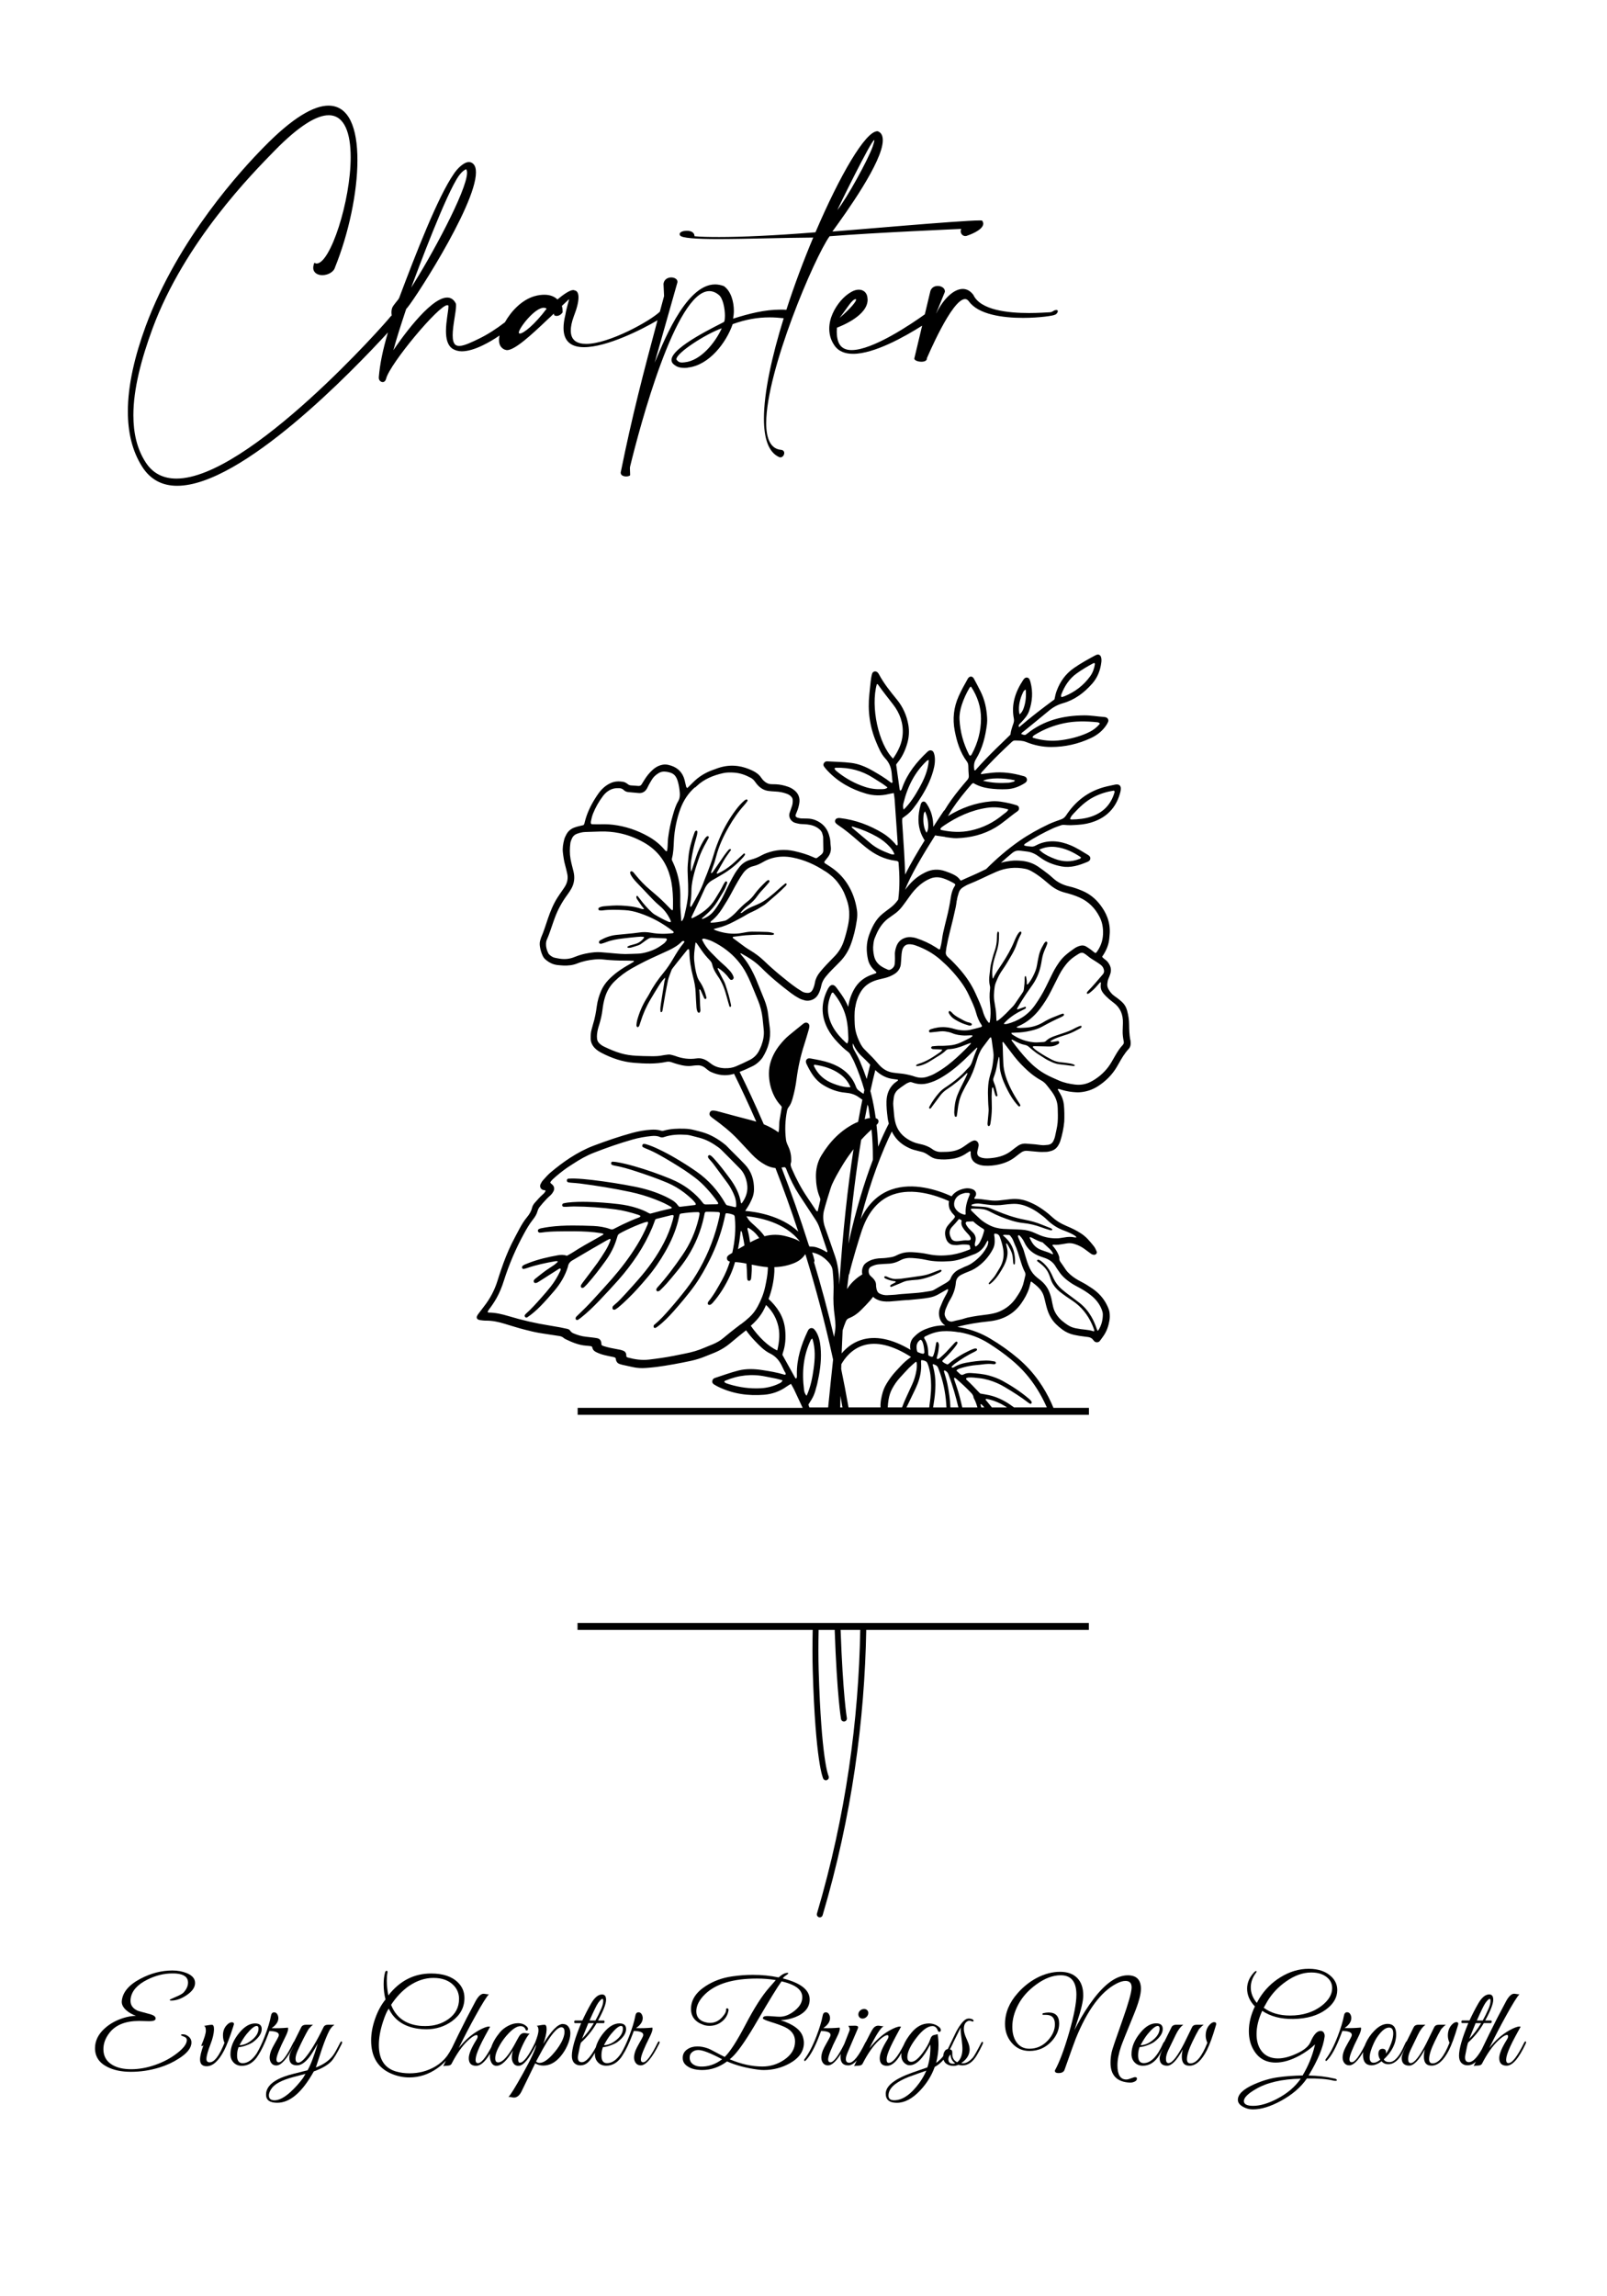 <?xml version="1.0" encoding="UTF-8"?>
<svg id="katman_1" data-name="katman 1" xmlns="http://www.w3.org/2000/svg" viewBox="0 0 504 720">
  <defs>
    <style>
      .cls-1 {
        fill: #010101;
      }

      .cls-1, .cls-2 {
        stroke-width: 0px;
      }
    </style>
  </defs>
  <g>
    <path class="cls-2" d="m215.69,115.26c6.73-.71,12.1-7.85,14.1-13.63,4.13-1.48,7.79-2.12,11.57-2.12,1.46,0,2.92.11,4.43.27-3.7,11.9-6.2,23.27-6.2,31.47,0,6.2,1.42,10.62,4.84,12.1.12.06.24.06.35.06.65,0,1.18-.71,1.18-1.36,0-.47-.29-.94-1-1-3.3-.3-4.66-3.54-4.66-8.38,0-16.46,15.11-51.93,19.88-58.59,13.69-1.12,41.3-2.3,41.3-2.3-.12.24-.18.47-.18.71,0,.83.65,1.53,1.47,1.53.24,0,.47-.06.71-.18,0,0,4.9-1.59,4.9-3.72,0-.29-.12-.59-.35-.94-.12-.06-.41-.06-.83-.06-5.9,0-40.95,3.13-46.14,3.48,4.25-5.84,15.81-21.89,15.81-28.62,0-1.42-.47-2.42-1.59-2.83h-.12c-3.72,0-11.74,13.75-19.41,31.69-13.16,1.06-23.25,1.48-30.15,1.48-3.3,0-5.96-.06-7.79-.24,0-1.36-1.36-1.71-2.24-1.71h-.35c-.77,0-2.07.29-2.07,1.06,0,.12.06.24.12.35.35.88,5.19,1.18,11.92,1.18,8.62,0,20.3-.41,29.86-.47-3.04,7.24-5.96,15.01-8.42,22.65-.66-.05-1.28-.05-1.9-.05-4.9,0-9.79,1.24-14.81,2.83.12-.71.24-1.59.24-2.42,0-2.89-.89-6.2-3.13-7.79-.94-.35-1.89-.53-2.77-.53-9.62,0-16.99,20.24-18.94,24.55l7.14-25.2v-.24c0-.77-.94-1.3-1.95-1.3-1.06,0-2.24.59-2.42,2.01l.18,3.84c-.45,1.67-.89,3.29-1.32,4.89-3,2.92-15.97,10.1-23.1,10.1-2.89,0-4.84-1.12-4.84-4.19,0-1.18.29-2.66.94-4.43,1-2.54,1.48-4.54,1.48-5.96,0-1.3-.41-2.06-1.18-2.18-.12-.06-.29-.12-.47-.12-1.12,0-3.19,1.48-4.96,2.95-.88-.88-2.24-1.48-4.07-1.48-.94,0-2.01.12-3.19.47-3.99,1.19-7.3,4.75-9.2,8.16-2.62,2.02-5.4,3.81-7.96,5.06-2.42,1.18-4.84,2.36-6.37,2.36-.47,0-.83-.12-1.12-.29-.71-.53-.94-1.65-.94-3.07,0-3.01,1.06-7.26,1.06-9.21,0-.35,0-.65-.12-.83-.65-1.24-1.59-1.77-2.66-1.77-5.55,0-15.22,14.04-16.88,16.52,1.12-4.13,2.3-7.73,3.78-12.21l.29-.83c.71,0,21.83-32.04,21.83-42.72,0-1.18-.24-2.07-.83-2.66-.41-.41-.89-.59-1.36-.59-1.83,0-3.95,2.48-4.72,3.66-5.02,7.2-11.98,25.14-17.17,38.94-.29.71-1.89,2.18-2.24,3.25-.12.41-.18.83-.18,1.24,0,.35.04.68.09,1-.14.12-.28.25-.43.41-1.06,1.53-44.55,50.75-67.09,50.75-4.01,0-7.38-1.53-9.68-5.13-2.71-4.19-3.83-9.2-3.83-14.75,0-8.2,2.48-17.58,6.02-27.2,10.09-27.26,31.45-48.74,38.24-55.7,7.79-7.97,13.28-11.15,16.99-11.15,5.02,0,6.9,5.72,6.9,13.16,0,13.75-6.37,33.34-10.68,33.34-.24,0-.47-.12-.71-.24-.24.59-.35,1.12-.35,1.59,0,1.53,1.36,2.3,2.83,2.3,1.71,0,3.6-.94,4.01-2.48,4.25-10.5,7.02-23.43,7.02-33.57s-2.66-17.11-9.09-17.11c-4.6,0-11.27,3.78-20.3,13.04-6.9,7.02-26.79,28.5-37,56.06-3.42,9.32-5.61,18.53-5.61,26.79,0,6.55,1.36,12.45,4.54,17.41,2.66,4.13,6.43,5.9,10.92,5.9,20.32,0,55.03-36.01,66.11-48.08-1.65,5.58-2.52,9.89-2.86,13.98v.29c0,.71.59,1.3,1.24,1.3.41,0,.88-.35,1.06-1.12,1.18-4.6,16.46-23.01,19.18-23.01.18,0,.29.06.35.18v.24c0,1.42-.77,4.66-.77,7.67,0,2.3.41,4.43,2.01,5.55.83.53,1.83.83,2.95.83,1.89,0,4.19-.71,6.61-1.89,1.69-.81,3.47-1.86,5.23-3.06-.04.2-.08.4-.1.58-.06.29-.06.59-.06.89,0,.83.18,1.53.65,2.12.41.47.89.83,1.53.94.12,0,.24.06.29.06,2.54,0,7.85-4.96,12.51-9.38,1-.94,1.36-1.24,2.18-2.06l.18.53c.24.12.47.18.71.18.65,0,1.36-.35,1.89-1.12v-.24c0-.35,0-1.06-.24-1.77,1.36-1.3,2.24-2.12,2.24-2.12v.06c0,.47-.77,2.54-1.12,4.78-.41,1.65-.59,3.01-.59,4.19,0,4.43,2.66,6.02,6.43,6.02,7.06,0,18-5.45,23.04-8.44-4.44,16.52-7.98,30.12-11.48,47.44-.06.12-.06.24-.06.35,0,.88.94,1.18,1.71,1.18.59,0,1.18-.18,1.24-.41v-.35c0-.47-.06-1.18-.06-1.71,0-.24,0-.47.06-.65,3.01-12.33,14.28-54.99,24.84-54.99.94,0,1.95.35,2.89,1.12,1.36.94,2.01,4.31,2.01,6.61,0,.59-.06,1.12-.12,1.53-.06.12-.12.29-.18.41-1.77,1-16.46,7.85-16.46,11.92,0,.53.24,1.06.83,1.48.65.53,1.53,1,3.19,1,.29,0,.65,0,1.06-.06Zm58.47-71.34s.06.06.06.12c0,.24-.18.89-.53,1.95-1.47,4.13-8.14,16.29-11.09,19.89.18-.53,10.68-21.95,11.56-21.95Zm-130.21,11.15c1-1.42,2.01-1.95,2.24-2.01.18.24.29.59.29,1.12,0,5.55-11.57,26.79-17.52,35.99,2.18-5.84,11.03-29.62,14.99-35.11Zm19.11,49.51c-.24,0-.35-.12-.35-.29,0-1.36,4.96-7.79,7.79-7.79.35,0,.65.06.94.29-3.72,4.96-7.26,7.79-8.38,7.79Zm49.32,8.44c-.12-.12-.24-.24-.24-.41,0-1.95,9.09-7.85,14.22-9.68-2.01,4.48-6.61,10.21-11.68,10.68-.29,0-.47.06-.71.06-1.12,0-1.3-.41-1.59-.65Z"/>
    <path class="cls-2" d="m305.25,92.43c-.94-1.24-2.07-1.83-3.3-1.83-2.76,0-6.02,2.98-8.32,7.66,0-.01,0-.03-.01-.04l2.73-6.73v-.12c0-1.06-1.12-1.71-2.24-1.71-.94,0-1.89.41-2.3,1.53l-1.76,7.37c-4.24,3.04-16.31,11.21-22.96,11.21-1.65,0-2.95-.53-3.72-1.71-.71-1.06-.94-2.71-.94-4.13,0-.41.06-.83.06-1.18,1.65-.65,9.62-3.84,9.62-8.79,0-.24-.06-.41-.06-.65-.12-1.12-.71-1.89-1.53-2.24-.35-.18-.77-.24-1.18-.24-.77,0-1.53.24-2.36.71-1.06.59-2.24,1.53-3.3,2.77-1.95,2.3-3.6,5.43-3.6,8.73,0,1.71.41,3.48,1.53,5.13,1.3,2.01,3.42,2.77,5.96,2.77,6.66,0,16.26-5.43,21.64-8.83l-2.4,10.07c0,.06-.06.12-.06.24,0,.59,1.18,1,2.24,1,.89,0,1.71-.29,1.71-1v-.12c.06-.06,7.79-18.53,11.98-18.53.41,0,.83.24,1.18.71,2.95,4.13,10.56,5.19,16.99,5.19,5.25,0,9.74-.71,10.03-1,.47-.12.88-.71.88-1.12,0-.18-.12-.35-.47-.35-.12,0-.35.06-.59.12-.12,0-.65.53-1.36.59-1.24.06-3.72.24-6.61.24-6.55,0-15.28-.88-17.47-5.72Zm-36.93,1.36c.12,0,.18.06.18.18,0,.53-1.42,2.48-5.19,5.72,2.71-3.54,3.84-5.72,5.02-5.9Z"/>
    <path class="cls-2" d="m55.03,626.17c-1.21.52-1.81.81-1.81.89,0,.15.17.22.52.22,1.48,0,3.05-.54,4.7-1.63,1.83-1.21,2.74-2.5,2.74-3.88s-.89-2.39-2.66-3.11c-1.33-.54-2.82-.81-4.48-.81-3.38,0-6.71.86-9.99,2.59-3.65,1.92-5.6,4.25-5.85,6.99-.1,1.01.38,1.99,1.44,2.92.84.74,1.84,1.31,3,1.7-1.26.05-2.5.26-3.74.63-2.44.74-4.49,1.88-6.14,3.4-1.97,1.8-2.96,3.85-2.96,6.14,0,2.62,1.29,4.58,3.89,5.88,2,1.01,4.44,1.52,7.33,1.52,3.03,0,6.01-.44,8.92-1.33,2.22-.67,4.28-1.62,6.18-2.85,2.61-1.65,3.92-3.33,3.92-5.03,0-1.01-.55-1.79-1.67-2.33-.3-.15-.63-.22-1-.22-.39,0-.6.07-.63.22,0,.12.31.29.93.5.62.21.92.57.92,1.09,0,1.16-.99,2.52-2.98,4.07-1.99,1.55-4.28,2.79-6.88,3.7-2.6.91-5.12,1.37-7.57,1.37s-4.33-.44-5.88-1.33c-1.9-1.11-2.85-2.76-2.85-4.96,0-1.78.63-3.48,1.89-5.11,1.92-2.49,5.03-3.74,9.32-3.74.34,0,.87.01,1.57.04s1.23.04,1.57.04c1.23,0,1.9-.22,2-.67.17-.67-.42-1.18-1.78-1.55-2.44-.64-3.75-1.01-3.92-1.11-1.43-.69-2.15-1.71-2.15-3.07,0-.27.02-.55.07-.85.39-2.32,2.12-4.24,5.18-5.77,2.61-1.31,5.23-1.96,7.84-1.96.59,0,1.02.01,1.29.04,2.44.22,3.66,1.17,3.66,2.85,0,1.04-.47,2.07-1.41,3.11-.37.39-1.22.86-2.55,1.41Z"/>
    <path class="cls-2" d="m73.38,634.68c0-.39-.22-.59-.67-.59s-.9.22-1.37.67c-.94.86-1.41,2-1.41,3.4,0,.89.16,1.68.48,2.37-1.63,4.07-3.18,6.11-4.66,6.11-.67,0-1-.36-1-1.07,0-.89.43-2.44,1.29-4.66.67-1.73,1.02-3.22,1.07-4.48.02-1.04-.19-1.55-.63-1.55-.05,0-.28.01-.7.04l-1.81.3c.39.1.59.59.59,1.48s-.47,2.41-1.41,4.62c0,.15.07.22.22.22.17,0,.33-.12.48-.37-.74,2.02-1.11,3.55-1.11,4.59,0,1.41.69,2.11,2.07,2.11,1.92,0,3.74-1.63,5.44-4.88.84-1.6,1.81-4.14,2.92-7.62.12-.39.19-.62.19-.67Z"/>
    <path class="cls-2" d="m107.09,640.08c-.12,0-.25.12-.37.37-1.01,2-1.75,3.32-2.22,3.96-1.21,1.65-3.02,2.94-5.44,3.85.64-1.95,1.28-3.9,1.92-5.85.89-2.57,1.65-4.45,2.29-5.66.42-.81.96-1.44,1.63-1.89h-2c-.72,0-1.2.26-1.44.78-2.17,4.46-4.11,7.68-5.81,9.66-.84.96-1.54,1.44-2.11,1.44s-.85-.41-.85-1.22c0-.71.26-1.64.78-2.77,1.26-2.74,2.37-4.92,3.33-6.55.59-.69,1.05-1.13,1.37-1.33h-2.26c-.69,0-1.17.26-1.44.78-1.05,2.1-1.79,3.59-2.25,4.52-.08.06-.15.15-.22.29-2.02,4.14-3.55,6.2-4.59,6.18-.47-.02-.7-.33-.7-.92,0-1.01.94-3.38,2.81-7.1.57-1.13.85-1.97.85-2.52,0-.15-.02-.26-.07-.33-1.83.17-3.53.22-5.11.15,1.41-.96,2.11-2.01,2.11-3.14,0-.44-.12-.86-.35-1.24s-.56-.57-.98-.57c-.54,0-.88.38-1,1.15-.3,1.65-.95,3.8-1.96,6.44-.8,2.08-1.64,3.83-2.5,5.28-1.37,2.04-2.84,3.08-4.41,3.08-1.16,0-1.75-.8-1.75-2.39,0-.96.16-1.84.48-2.65.59,0,1.38-.18,2.36-.53.98-.36,1.72-.72,2.21-1.08,1.78-1.35,2.68-2.7,2.68-4.05,0-1.18-.69-1.77-2.07-1.77-1.68,0-3.31.95-4.88,2.84-1.92,2.31-2.87,4.61-2.85,6.9.02,1.03.36,1.88,1.02,2.55.65.66,1.5,1,2.53,1,1.78,0,3.29-.81,4.55-2.43.18-.24.39-.55.61-.9,1.01-1.54,2.03-3.66,3.06-6.4l.44-1.18c1.97.05,2.96.46,2.96,1.22,0,.15-.04.32-.11.52-.2.44-.59,1.17-1.18,2.18-.52.91-.89,1.64-1.11,2.18-.32.84-.48,1.58-.48,2.22,0,.69.19,1.28.55,1.76.37.48.89.72,1.55.72,1.51,0,3.3-2.02,5.37-6,.01,0,.02,0,.03,0-.4.79-.69,1.37-.89,1.74-.3.62-.44,1.25-.44,1.89,0,1.55.8,2.33,2.4,2.33,1.23,0,2.52-.85,3.85-2.55.62-.79,1.5-2.21,2.66-4.25-1.16,3.9-2.22,6.68-3.18,8.34l-4.44,1.12c-1.95.49-3.53,1.05-4.74,1.66-2.57,1.3-3.85,2.93-3.85,4.87,0,1.7,1.17,2.55,3.51,2.55,4,0,7.82-3.28,11.47-9.84,2.52-.91,4.33-1.95,5.44-3.11.79-.81,1.89-2.64,3.29-5.48.1-.2.15-.36.15-.48,0-.2-.07-.3-.22-.3Zm-29.75-2.29c1.41-1.7,2.45-2.55,3.15-2.55.39,0,.59.27.59.81,0,1.26-.67,2.44-2.02,3.55-1.34,1.11-2.66,1.67-3.94,1.67.74-1.41,1.48-2.57,2.22-3.48Zm17.65,13.84c-1.18,1.6-2.48,3.05-3.89,4.33-1.92,1.73-3.59,2.59-4.99,2.59-1.18,0-1.78-.51-1.78-1.52,0-.76.35-1.58,1.04-2.44,1.06-1.31,3.22-2.41,6.48-3.29l3.96-1.04c-.49.81-.76,1.27-.81,1.37Z"/>
    <path class="cls-2" d="m176.53,634.61c-1.55,0-3.6,2.08-6.14,6.25.64-1.75.99-3.23,1.04-4.44.02-1.04-.19-1.55-.63-1.55-.05,0-.28.01-.7.04l-1.81.3c.39.1.59.59.59,1.48,0,.75-.36,2.02-1.07,3.81,0,0,0,0,0,0-2.05,4.22-3.64,6.3-4.77,6.25-.35,0-.52-.32-.52-.96,0-.37.05-.79.15-1.26.2-.89.67-2.1,1.41-3.63.79-1.63,1.47-2.72,2.04-3.29-.17.05-.44.04-.81-.04-.37-.07-.62-.11-.74-.11-.54-.05-1.01.14-1.41.56-.25.27-.62.88-1.11,1.82-2.37,4.56-4.3,6.83-5.81,6.83-.62,0-.92-.42-.92-1.27,0-1.17.52-2.62,1.55-4.36.76-1.29,1.67-2.47,2.7-3.54,1.41-1.46,2.63-2.2,3.66-2.2.89,0,1.46.44,1.7,1.33.44.1.67-.06.67-.48,0-.2-.09-.39-.26-.59-.72-.79-1.68-1.18-2.89-1.18-1.01,0-2.05.28-3.11.84-1.06.56-1.92,1.25-2.59,2.07-1.3,1.57-2.19,3.12-2.68,4.64-1.81,3.4-3.22,5.06-4.24,4.97-.44-.02-.67-.36-.67-.99,0-.25.04-.56.11-.96.2-1.03.83-2.61,1.89-4.74.39-.78,1.25-2.37,2.55-4.74-.1-.02-.22-.04-.37-.04-.69,0-1.76.41-3.22,1.22-2.32,1.31-4.41,3.16-6.26,5.55,1.88-3.82,3.63-7.2,5.27-10.13,2.02-3.68,3.43-5.93,4.21-6.77-.2.05-.46.04-.78-.04-.39-.07-.65-.11-.78-.11-.86-.07-1.74.7-2.63,2.33-1.87,3.48-3.65,6.93-5.33,10.36l-2.04,4.22c-.6,1.13-1.14,2.02-1.58,2.62-.99,1.31-2.21,2.39-3.66,3.26-2.44,1.43-5.14,2.15-8.1,2.15-1.55,0-2.98-.2-4.29-.59-3.55-1.06-5.33-3.82-5.33-8.29,0-2.19.42-4.59,1.26-7.18.67-2.07,1.28-3.48,1.85-4.22,1.7,3.55,4.76,5.65,9.18,6.29.86.12,1.73.18,2.59.18,3.03,0,5.72-.85,8.07-2.55,2.59-1.9,3.89-4.32,3.89-7.25,0-1.92-.68-3.55-2.04-4.88-1.9-1.88-4.7-2.81-8.4-2.81-5.38,0-9.85,2.29-13.43,6.88-.32-1.7-.48-3.26-.48-4.66,0-.91.06-1.7.19-2.37.1-.47.02-.7-.22-.7s-.42.17-.52.52c-.3,1.13-.44,2.37-.44,3.7,0,1.68.2,3.27.59,4.77-1.36,1.68-2.45,3.69-3.27,6.05-.83,2.36-1.24,4.62-1.24,6.79,0,5.16,2.11,8.63,6.33,10.43,1.85.79,3.72,1.18,5.62,1.18,3.13,0,6.06-.95,8.77-2.85,1.05-.73,1.96-1.54,2.73-2.41l-.85,1.75c.17-.1.65-.16,1.44-.18.59-.03.99-.22,1.18-.59,1.63-3.18,3.35-5.62,5.18-7.33.94-.86,1.69-1.39,2.26-1.59.49-.17.74-.05.74.37,0,.27-.12.6-.37,1-1.6,2.56-2.41,4.48-2.41,5.79,0,1.6.78,2.4,2.33,2.4,1.35,0,2.8-1.27,4.33-3.8-.02.22-.04.45-.04.67,0,.79.15,1.48.44,2.05.37.72.91,1.08,1.63,1.08,1.53,0,3.26-1.6,5.18-4.81-.25.82-.37,1.55-.37,2.2,0,.75.19,1.38.57,1.9.38.52.93.76,1.65.71,1.47-.12,3.25-2.28,5.34-6.43.03-.04.07-.07.1-.12-.3,1.5-1.71,4.54-4.25,9.1-2.37,4.24-3.86,6.65-4.48,7.21.22-.02.48-.01.78.04.42.1.68.15.78.15,1.04.07,1.89-.57,2.55-1.92l4.29-8.81c.76.47,1.6.7,2.52.7,2,0,3.8-.95,5.4-2.84.86-1.01,1.58-2.15,2.15-3.43.64-1.43.96-2.72.96-3.87,0-.79-.18-1.44-.55-1.96-.42-.62-1.01-.92-1.78-.92Zm-48.25-11.91c2.47-1.68,5.02-2.52,7.66-2.52,2.79,0,4.93.81,6.44,2.44,1.06,1.16,1.59,2.54,1.59,4.14,0,2.64-1.12,4.76-3.37,6.36-2.02,1.43-4.4,2.15-7.14,2.15-.76,0-1.37-.02-1.81-.07-4.49-.49-7.49-2.69-8.99-6.59,1.63-2.47,3.5-4.44,5.62-5.92Zm47.71,17.78c-.7,1.3-1.65,2.59-2.83,3.87-1.53,1.65-2.84,2.47-3.92,2.47-.44,0-.81-.15-1.11-.44,1.55-2.92,2.68-4.94,3.37-6.05,1.97-3.12,3.49-4.68,4.55-4.68.67,0,1,.48,1,1.44s-.35,2.09-1.05,3.39Z"/>
    <path class="cls-2" d="m206.69,640.08c-.15,0-.28.12-.41.37-2.02,4.14-3.55,6.2-4.59,6.18-.47-.02-.7-.33-.7-.92,0-1.01.94-3.38,2.81-7.1.57-1.13.85-1.97.85-2.52,0-.15-.02-.26-.07-.33-1.83.17-3.53.22-5.11.15,1.41-.96,2.11-2.01,2.11-3.14,0-.44-.12-.86-.35-1.24-.24-.38-.56-.57-.98-.57-.54,0-.88.38-1,1.15-.3,1.65-.95,3.8-1.96,6.44-.8,2.08-1.64,3.84-2.5,5.29-1.37,2.03-2.84,3.07-4.41,3.07-1.17,0-1.75-.8-1.75-2.39,0-.96.16-1.84.48-2.65.59,0,1.38-.18,2.36-.53.98-.36,1.72-.72,2.21-1.08,1.78-1.35,2.68-2.7,2.68-4.05,0-1.18-.69-1.77-2.07-1.77-1.68,0-3.31.95-4.88,2.84-1.3,1.56-2.14,3.12-2.55,4.66-1.68,3.11-3.15,4.67-4.4,4.67-.81,0-1.22-.49-1.22-1.48,0-.2.04-.49.11-.89.37-2,.65-3.26.85-3.77,1.95-1.78,3.59-3.81,4.92-6.11h2.15c.22,0,.33-.16.33-.48,0-.22-.09-.33-.26-.33h-1.78c1.68-3.06,2.52-5.23,2.52-6.51,0-1.11-.42-1.67-1.26-1.67-1.21,0-2.37.97-3.48,2.92-.96,1.68-1.86,3.43-2.7,5.25h-2.22c-.22,0-.33.15-.33.44,0,.25.09.37.26.37h1.92c-1.95,4.69-2.92,8.1-2.92,10.25,0,.99.25,1.73.74,2.24.49.51,1.12.76,1.89.76.96,0,1.8-.34,2.52-1.04.64-.61,1.34-1.58,2.09-2.92,0,.17-.02.35-.02.52.02,1.03.36,1.88,1.02,2.55s1.5,1,2.54,1c1.78,0,3.29-.81,4.55-2.43.19-.24.39-.55.61-.91,1.01-1.54,2.03-3.66,3.05-6.39l.44-1.18c1.97.05,2.96.46,2.96,1.22,0,.15-.04.32-.11.52-.2.44-.59,1.17-1.18,2.18-.52.91-.89,1.64-1.11,2.18-.32.84-.48,1.58-.48,2.22,0,.69.18,1.28.55,1.76.37.48.89.72,1.55.72,1.6,0,3.53-2.26,5.77-6.77.1-.2.15-.34.15-.44,0-.2-.06-.3-.19-.3Zm-15.06-2.29c1.41-1.7,2.45-2.55,3.15-2.55.39,0,.59.27.59.81,0,1.26-.67,2.44-2.02,3.55-1.34,1.11-2.66,1.67-3.94,1.67.74-1.41,1.48-2.57,2.22-3.48Zm-4.11-9.66c.64-.91,1.11-1.37,1.41-1.37.17,0,.26.2.26.59,0,.69-.2,1.49-.59,2.41-.62,1.41-1.23,2.66-1.85,3.77h-1.85c1.33-3.01,2.21-4.81,2.63-5.4Zm-3,6.22h1.74c-1.18,1.97-2.43,3.61-3.74,4.92.96-2.39,1.63-4.03,2-4.92Z"/>
    <path class="cls-2" d="m253.93,626.92c0-2.96-2.8-5.16-8.4-6.59.12-.3.48-.63,1.07-1,.42-.27.63-.48.63-.63,0-.07-.09-.11-.26-.11-.79,0-1.71.48-2.77,1.44-2.52-.54-5.22-.81-8.1-.81-2.1,0-4.25.16-6.47.48-3.13.44-5.92,1.47-8.36,3.07-3.03,1.97-4.55,4.35-4.55,7.14,0,2.42,1.31,4.08,3.92,4.99.57.2,1.2.3,1.89.3,1.48,0,2.79-.46,3.92-1.37,1.13-.91,1.81-2.08,2.04-3.52v-.04c0-.37-.14-.55-.41-.55-.25,0-.37.09-.37.26.12.64-.28,1.48-1.22,2.52-1.06,1.18-2.33,1.78-3.81,1.78-.54,0-1.1-.09-1.67-.26-1.75-.54-2.63-1.68-2.63-3.4s.92-3.59,2.77-5.36c3.38-3.26,8.79-4.88,16.24-4.88,2.07,0,4.05.16,5.92.48l-2.11,2.41c-2.2,2.49-4.69,6.4-7.47,11.73-2.66,5.08-4.81,8.4-6.44,9.95-.62-.29-1.63-.82-3.03-1.57-1.11-.61-1.89-.99-2.33-1.13-1.11-.39-2.17-.59-3.18-.59-1.21,0-2.25.28-3.11.85-1.01.66-1.52,1.57-1.52,2.72s.49,1.99,1.48,2.65c.79.56,1.79.92,3,1.07.59.07,1.12.11,1.59.11,2.81,0,5.43-.9,7.84-2.7,2.81,1.25,6.09,2.11,9.84,2.59.59.08,1.16.11,1.7.11,2.86,0,5.55-.69,8.07-2.07,2.98-1.66,4.48-3.8,4.48-6.45,0-.57-.1-1.19-.3-1.85-.67-2.22-3-3.98-6.99-5.26,1.63-.07,3.16-.4,4.59-.96,3.01-1.21,4.51-3.05,4.51-5.52Zm-34.41,21.04c-.89-.05-1.63-.3-2.22-.75-.67-.5-1-1.19-1-2.06,0-.75.28-1.34.85-1.76.49-.4,1.12-.6,1.89-.6,1.33,0,3.81.96,7.44,2.89-2.15,1.65-4.46,2.41-6.96,2.29Zm25.09-15.61c-.47,0-1.15-.04-2.03-.11-.89-.07-1.54-.11-1.96-.11-.91,0-1.37.25-1.37.74.12.27.95.64,2.48,1.11,1.92.59,3.39,1.13,4.4,1.6,2.15,1.01,3.22,2.52,3.22,4.52,0,2.32-1.17,4.26-3.51,5.82-2.05,1.36-4.29,2.04-6.73,2.04-3.26,0-6.67-.75-10.25-2.26.62-.52,1.08-.96,1.41-1.33,1.8-1.93,4.27-5.59,7.4-11,3.63-6.22,6.1-10.26,7.44-12.12,1.31.3,2.47.68,3.48,1.15,2.02.94,3.03,2.21,3.03,3.81s-.78,2.93-2.33,4.2c-1.55,1.27-3.11,1.92-4.66,1.94Z"/>
    <path class="cls-2" d="m269.83,630.35c-.36.3-.56.65-.61,1.07-.05.42.05.78.3,1.07.25.3.58.44,1,.44s.8-.15,1.15-.44.56-.65.63-1.07c.07-.42-.02-.78-.28-1.07-.26-.3-.6-.44-1.02-.44s-.81.15-1.17.44Z"/>
    <path class="cls-2" d="m308.1,640.19c-.1,0-.18.06-.26.19-1.46,2.81-2.38,4.43-2.78,4.85-1.18,1.28-2.29,1.85-3.33,1.7l-.26-.04c1.68-1.13,2.55-2.5,2.63-4.11.02-.69-.12-1.44-.44-2.26-.3-.71-.59-1.42-.89-2.11-.32-.84-.48-1.59-.48-2.26,0-1.23.42-2.05,1.26-2.44.27-.12.55-.15.85-.07.37.15.59.22.67.22.17,0,.26-.07.26-.22,0-.3-.25-.5-.74-.63-.37-.1-.73-.12-1.07-.07-1.01.15-2.22,1.51-3.63,4.1-.79,1.66-1.59,3.31-2.39,4.97-.09.17-.18.34-.27.5-.45.04-.81.33-1.08.88-.2.4-.3.84-.32,1.31-.64.81-1.38,1.53-2.23,2.12.49-1.87.74-3.77.74-5.7,0-1.11-.09-2.21-.26-3.29-.52.12-.91.21-1.18.26-.52.12-.89.53-1.11,1.22-.4,1.28-1.2,2.74-2.41,4.37-1.41,1.88-2.59,2.81-3.55,2.81-.84,0-1.26-.5-1.26-1.52,0-1.5.91-3.46,2.74-5.88,1.92-2.54,3.64-3.81,5.14-3.81.76,0,1.32.46,1.66,1.37.1.3.26.44.48.44.32,0,.48-.19.48-.56,0-.34-.19-.67-.56-.96-.91-.74-1.97-1.11-3.18-1.11-2.02,0-3.82.94-5.4,2.81-1.19,1.42-2.04,2.78-2.57,4.08-1.86,3.63-3.4,5.47-4.61,5.47-.44,0-.67-.32-.67-.96,0-.29.02-.59.07-.88.17-.98.8-2.56,1.89-4.72.42-.84,1.27-2.43,2.55-4.79-.1-.02-.22-.04-.37-.04-.69,0-1.76.41-3.22,1.22-2.25,1.26-4.35,3.13-6.33,5.62,2.02-4.12,3.51-6.44,4.48-6.96-.17.05-.44.04-.81-.04-.37-.07-.62-.11-.74-.11-.62-.05-1.16.18-1.63.7-.25.3-.58.84-1,1.63-.48.93-.95,1.84-1.39,2.72-.07.06-.14.15-.2.28-2.1,4.29-3.81,6.39-5.14,6.29-.64-.05-.96-.44-.96-1.18,0-.32.07-.7.22-1.15.12-.37.26-.73.41-1.07l2.96-6.92c.17-.39.26-.65.26-.78,0-.37-.35-.54-1.04-.52l-2.04.04c.3.42.44.79.44,1.11,0,.15-.02.28-.07.41l-1.64,4.2c-1.9,3.82-3.36,5.74-4.35,5.71-.47-.02-.7-.33-.7-.92,0-1.01.94-3.38,2.81-7.1.57-1.13.85-1.97.85-2.52,0-.15-.02-.26-.07-.33-1.83.17-3.53.22-5.11.15,1.41-.96,2.11-2.01,2.11-3.14,0-.44-.12-.86-.35-1.24-.24-.38-.56-.57-.98-.57-.54,0-.88.38-1,1.15-.3,1.65-.95,3.8-1.96,6.44-1.18,3.06-2.43,5.44-3.74,7.14-.07.12-.1.25-.07.37.03.12.09.18.19.18.05,0,.11-.02.18-.07,1.48-1.43,2.97-4.16,4.48-8.18l.44-1.18c1.97.05,2.96.46,2.96,1.22,0,.15-.04.32-.11.52-.2.44-.59,1.17-1.18,2.18-.52.91-.89,1.64-1.11,2.18-.32.84-.48,1.58-.48,2.22,0,.69.18,1.28.55,1.76.37.48.89.72,1.55.72,1.17,0,2.51-1.22,4.02-3.62-.06.33-.1.65-.1.96,0,1.78.81,2.66,2.44,2.66.85,0,1.75-.54,2.67-1.58-.3.63-.59,1.25-.86,1.84.17-.1.65-.16,1.44-.18.62-.03,1.02-.22,1.22-.59,1.63-3.21,3.34-5.65,5.14-7.33.91-.86,1.68-1.39,2.29-1.59.47-.15.7-.03.7.37,0,.27-.12.6-.37,1-1.58,2.53-2.37,4.46-2.37,5.79,0,1.6.76,2.4,2.29,2.4,1.23,0,2.45-.87,3.66-2.61.23-.34.51-.83.86-1.45-.03.25-.04.49-.04.73,0,1.48.65,2.5,1.96,3.07.22.05.46.07.7.07,2.05,0,4.18-2.16,6.4-6.47.05.25.07.59.07,1.04,0,.52-.04,1.18-.11,2-.15,1.48-.43,2.85-.85,4.11l-4.63,1.61c-5.62,1.98-8.43,4.19-8.43,6.64,0,1.9,1.16,2.86,3.48,2.86,2.44,0,4.88-1.29,7.33-3.89,2.1-2.24,3.61-4.7,4.55-7.36,1.08-.59,2-1.36,2.77-2.28.14.49.4.9.78,1.21.62.49,1.41.74,2.37.74.49,0,1-.11,1.52-.33.44.12.86.18,1.26.18,1.8,0,3.34-1.12,4.62-3.37.62-1.06,1.16-2.1,1.63-3.11.15-.35.22-.56.22-.63,0-.17-.09-.26-.26-.26Zm-19.68,12.8c-2.69,3.7-5.35,5.55-7.99,5.55-1.18,0-1.78-.49-1.78-1.48,0-1.33.73-2.54,2.18-3.63,1.06-.79,2.45-1.53,4.18-2.22,2.44-.89,4.28-1.54,5.51-1.96-.54,1.28-1.25,2.53-2.11,3.74Zm10.43-5.92c-.94,0-1.41-.47-1.41-1.42,0-.54.22-1.02.67-1.46.07,1.27.57,2.18,1.48,2.74-.25.1-.49.15-.74.15Zm1.37-.44c-1.11-.54-1.63-1.49-1.55-2.85.05-.74-.2-1.13-.74-1.18.29-.55.59-1.17.92-1.86.02-.03.01-.06.02-.09.69-1.38,1.49-3,2.42-4.91v.74c0,.64.11,1.69.33,3.14.17,1.33.25,2.38.22,3.15-.1,1.8-.64,3.08-1.63,3.85Z"/>
    <path class="cls-2" d="m356.02,651.29c-.22,0-.65.12-1.28.37-.63.25-1.13.37-1.5.37-1.85,0-2.78-1.48-2.78-4.44,0-1.73.38-3.71,1.15-5.96.32-.94,1.68-4.33,4.07-10.17,1.43-3.5,2.15-6.12,2.15-7.84,0-2.84-1.37-4.26-4.11-4.26-3.38,0-6.93,2.43-10.66,7.29-1.88,2.47-3.59,5.16-5.14,8.07-.54,1.01-.85,1.63-.92,1.85v-.04c0-.07.23-.81.7-2.22,1.36-4.04,2.04-6.92,2.04-8.62,0-2.37-.63-4.2-1.89-5.49-1.26-1.29-3.06-1.94-5.4-1.94s-4.85.64-7.29,1.92c-2.22,1.18-4.21,2.76-5.96,4.74-2.66,2.98-4,6.22-4,9.69,0,2.29.69,4.25,2.07,5.88,1.48,1.73,3.34,2.59,5.59,2.59,2.74,0,5.03-.99,6.88-2.96,1.63-1.75,2.44-3.63,2.44-5.62,0-2.32-1.1-3.48-3.29-3.48-.47,0-1.01.07-1.63.2-.22.04-.33.16-.33.34,0,.16.16.23.48.2h.63c1.88,0,2.81.99,2.81,2.96,0,1.75-.72,3.42-2.15,5-1.63,1.78-3.58,2.66-5.85,2.66-1.8,0-3.18-.73-4.14-2.18-.81-1.23-1.22-2.8-1.22-4.7,0-2.32.63-4.66,1.89-7.01,1.26-2.36,3.12-4.43,5.59-6.23,2.66-1.95,5.23-2.92,7.7-2.92,3.28,0,4.92,2.03,4.92,6.1,0,2.66-.78,6.7-2.35,12.1-1.52,5.21-2.98,9.08-4.38,11.62-.1.57.28.85,1.15.85,1.01,0,1.64-.36,1.88-1.07,1.95-5.53,3.1-8.74,3.47-9.66,3.64-9.03,7.93-14.81,12.86-17.35,1.06-.54,1.98-.81,2.77-.81,1.33,0,1.97.73,1.92,2.18-.07,1.53-1.02,4.88-2.85,10.06-2.12,5.97-3.26,9.32-3.4,10.06-.25,1.16-.37,2.27-.37,3.33,0,3.97,2.01,6.05,6.03,6.25.49.02.96-.06,1.41-.26.57-.22.85-.55.85-1,0-.3-.18-.44-.55-.44Z"/>
    <path class="cls-2" d="m380.81,634.05c-.42,0-.85.22-1.3.67-.91.89-1.37,2.07-1.37,3.53,0,.74.17,1.5.52,2.26-1.73,4.4-3.54,6.56-5.44,6.46-.64-.05-.96-.49-.96-1.34,0-1.26.58-3.09,1.74-5.49.76-1.58,1.44-2.88,2.04-3.9.64-.72,1.13-1.17,1.48-1.37h-2.26c-.69,0-1.16.26-1.41.78-1.33,2.74-2.16,4.43-2.48,5.08-2.12,4.11-3.75,6.16-4.88,6.16-.54,0-.81-.44-.81-1.31,0-.77.25-1.69.74-2.76,1.11-2.32,1.89-3.92,2.33-4.82.69-1.44,1.48-2.49,2.37-3.14h-2.26c-.69,0-1.17.26-1.44.78-1.04,2.1-1.79,3.61-2.25,4.55-.13.08-.25.22-.35.44-1.83,4.17-3.88,6.26-6.13,6.26-1.17,0-1.75-.8-1.75-2.39,0-.96.16-1.84.48-2.65.59,0,1.38-.18,2.36-.53.98-.36,1.72-.72,2.21-1.08,1.78-1.35,2.68-2.7,2.68-4.05,0-1.18-.69-1.77-2.07-1.77-1.68,0-3.31.95-4.88,2.84-1.92,2.31-2.87,4.61-2.85,6.9.02,1.03.36,1.88,1.02,2.55s1.5,1,2.54,1c1.78,0,3.29-.81,4.55-2.43.47-.61,1.04-1.59,1.72-2.94-.66,1.41-1.01,2.42-1.01,2.98,0,1.59.79,2.39,2.37,2.39,1.41,0,3.05-1.7,4.92-5.11-.22.75-.33,1.49-.33,2.24,0,1.62.54,2.55,1.63,2.79.27.05.54.08.81.08,1.95,0,3.75-1.61,5.4-4.82.86-1.71,1.79-4.23,2.77-7.57.12-.42.19-.64.19-.67,0-.4-.21-.59-.63-.59Zm-20.87,3.74c1.41-1.7,2.45-2.55,3.15-2.55.39,0,.59.27.59.81,0,1.26-.67,2.44-2.02,3.55-1.34,1.11-2.66,1.67-3.94,1.67.74-1.41,1.48-2.57,2.22-3.48Z"/>
    <path class="cls-2" d="m418.51,651.74c-2.49-.59-5.19-.91-8.1-.96,2.91-4.79,4.59-8.85,5.03-12.21.05-.44-.04-.85-.26-1.22s-.55-.55-1-.55c-1.13,0-2.18,1.15-3.15,3.44-.59,1.41-2.07,2.64-4.44,3.7-2.15.99-4.07,1.48-5.77,1.48-.89,0-1.7-.12-2.44-.37-1.46-.49-2.57-1.46-3.33-2.89-.64-1.23-.96-2.69-.96-4.37,0-2.29.59-4.72,1.78-7.29,2.59,1.75,5.83,2.6,9.73,2.55,4.29-.07,7.73-1.07,10.32-3,2.32-1.73,3.48-3.75,3.48-6.07,0-1.58-.58-2.95-1.74-4.11-1.73-1.7-4.13-2.55-7.21-2.55s-5.99.89-8.88,2.66c-2.74,1.7-4.93,3.9-6.59,6.59-.37.62-.64,1.1-.81,1.44-1.26-1.5-1.89-3.12-1.89-4.85,0-1.6.52-3.1,1.56-4.48.17-.22.25-.39.25-.52,0-.1-.05-.15-.14-.15-.14,0-.34.12-.58.37-1.49,1.55-2.24,3.28-2.24,5.18,0,2.02.81,3.87,2.44,5.55-1.26,2.64-1.89,5.22-1.89,7.73,0,2.34.52,4.35,1.55,6.03,1.53,2.57,3.82,3.85,6.88,3.85,2.29,0,4.77-.73,7.44-2.18,1.9-1.04,3.53-2.21,4.88-3.51l-.15.63c-.74,3.11-1.99,6.14-3.74,9.1-2.84.05-5.45.25-7.84.59-2.39.34-4.85,1.07-7.36,2.18-3.4,1.5-5.11,3.13-5.11,4.88,0,1.11.9,2,2.7,2.66.62.22,1.31.33,2.07.33,2.54,0,5.44-.89,8.7-2.66,3.55-1.92,6.28-4.27,8.18-7.03,3.5-.05,6.28.17,8.33.67.2.05.41.07.63.07.3,0,.44-.07.44-.22,0-.22-.26-.39-.78-.52Zm-21.02-24.25c1.48-2.45,3.43-4.51,5.85-6.2,2.66-1.88,5.3-2.82,7.92-2.82,2.24,0,4,.61,5.25,1.82.86.84,1.29,1.87,1.29,3.08,0,1.91-1,3.67-3,5.31-2.71,2.2-6.12,3.3-10.21,3.3-3.33,0-6.08-.82-8.25-2.45.37-.69.75-1.37,1.15-2.04Zm2.96,30.64c-2.79,1.44-5.27,2.16-7.44,2.16-1.92,0-2.89-.5-2.89-1.49,0-1.07,1.22-2.3,3.66-3.72,3.5-2.08,8.23-3.18,14.17-3.31-1.78,2.58-4.28,4.69-7.51,6.36Z"/>
    <path class="cls-2" d="m456.76,634.05c-.42,0-.85.22-1.3.67-.91.89-1.37,2.07-1.37,3.53,0,.74.17,1.5.52,2.26-1.73,4.4-3.54,6.56-5.44,6.46-.64-.05-.96-.49-.96-1.34,0-1.26.58-3.09,1.74-5.49.76-1.58,1.44-2.88,2.04-3.9.64-.72,1.13-1.17,1.48-1.37h-2.26c-.69,0-1.16.26-1.41.78-1.33,2.74-2.16,4.43-2.48,5.08-2.12,4.11-3.75,6.16-4.88,6.16-.54,0-.81-.44-.81-1.31,0-.77.25-1.69.74-2.76,1.11-2.32,1.89-3.92,2.33-4.82.69-1.44,1.48-2.49,2.37-3.14h-2.26c-.69,0-1.17.26-1.44.78-1.02,2.06-1.75,3.54-2.22,4.48-.08.01-.16.07-.23.17-.81,1.8-1.41,3-1.78,3.59-1.13,1.8-2.26,2.7-3.37,2.7-.86,0-1.46-.28-1.78-.85,2.59-2.45,3.88-5.07,3.88-7.87,0-2.13-.86-3.22-2.59-3.27-1.41-.02-2.83.69-4.25,2.15-1.18,1.19-2.11,2.55-2.78,4.08-.07.17-.13.33-.19.5-1.8,3.54-3.18,5.32-4.14,5.29-.47-.02-.7-.33-.7-.92,0-1.01.94-3.38,2.81-7.1.57-1.13.85-1.97.85-2.52,0-.15-.02-.26-.07-.33-1.83.17-3.53.22-5.11.15,1.41-.96,2.11-2.01,2.11-3.14,0-.44-.12-.86-.35-1.24-.24-.38-.56-.57-.98-.57-.54,0-.88.38-1,1.15-.3,1.65-.95,3.8-1.96,6.44-1.18,3.06-2.43,5.44-3.74,7.14-.07.12-.1.25-.07.37.03.12.09.18.19.18.05,0,.11-.02.18-.07,1.48-1.43,2.97-4.16,4.48-8.18l.44-1.18c1.97.05,2.96.46,2.96,1.22,0,.15-.04.32-.11.52-.2.44-.59,1.17-1.18,2.18-.52.91-.89,1.64-1.11,2.18-.32.84-.48,1.58-.48,2.22,0,.69.18,1.28.55,1.76.37.48.89.72,1.55.72,1.25,0,2.7-1.39,4.34-4.15-.03.29-.05.57-.05.84,0,2.15.86,3.25,2.59,3.3,1.01.02,2.08-.39,3.22-1.26.57.62,1.27.92,2.11.92,1.43,0,2.72-.84,3.88-2.52.44-.63.99-1.67,1.64-3.09.01,0,.02,0,.03,0-.89,1.79-1.33,3.01-1.33,3.66,0,1.59.79,2.39,2.37,2.39,1.41,0,3.05-1.7,4.92-5.11-.22.75-.33,1.49-.33,2.24,0,1.62.54,2.55,1.63,2.79.27.05.54.08.81.08,1.95,0,3.75-1.61,5.4-4.82.86-1.71,1.79-4.23,2.77-7.57.12-.42.19-.64.19-.67,0-.4-.21-.59-.63-.59Zm-24.46,9.95c0,.59.2,1.2.59,1.81-.76.64-1.45.96-2.09.96-.83,0-1.24-.55-1.24-1.64s.43-2.61,1.29-4.47c.51-1.14,1.15-2.16,1.91-3.05,1.03-1.24,2-1.86,2.91-1.86.86,0,1.29.61,1.29,1.83s-.38,2.61-1.15,4.33c-.33.77-.71,1.44-1.11,2.02v-.41c0-.74-.37-1.11-1.11-1.11-.84,0-1.27.53-1.29,1.59Z"/>
    <path class="cls-2" d="m478.45,640.08c-.15,0-.28.12-.41.37-2.17,4.39-3.84,6.54-5,6.44-.44-.02-.67-.36-.67-.99,0-.25.04-.56.11-.96.2-1.03.83-2.61,1.89-4.74.39-.78,1.25-2.37,2.55-4.74-.1-.02-.22-.04-.37-.04-.69,0-1.76.41-3.22,1.22-2.32,1.31-4.41,3.16-6.26,5.55,1.88-3.82,3.63-7.2,5.27-10.13,2.02-3.68,3.42-5.93,4.21-6.77-.2.05-.46.04-.78-.04-.39-.07-.65-.11-.78-.11-.86-.07-1.74.7-2.63,2.33-1.87,3.48-3.65,6.93-5.33,10.36l-2.31,4.77c-1.52,2.65-2.86,3.99-4.02,3.99-.81,0-1.22-.49-1.22-1.48,0-.2.04-.49.11-.89.37-2,.65-3.26.85-3.77,1.95-1.78,3.59-3.81,4.92-6.11h2.15c.22,0,.33-.16.33-.48,0-.22-.09-.33-.26-.33h-1.78c1.68-3.06,2.52-5.23,2.52-6.51,0-1.11-.42-1.67-1.26-1.67-1.21,0-2.37.97-3.48,2.92-.96,1.68-1.86,3.43-2.7,5.25h-2.22c-.22,0-.33.15-.33.44,0,.25.09.37.26.37h1.92c-1.95,4.69-2.92,8.1-2.92,10.25,0,.99.25,1.73.74,2.24.49.51,1.12.76,1.89.76.96,0,1.8-.34,2.52-1.04.05-.04.09-.1.14-.15l-.7,1.44c.17-.1.65-.16,1.44-.18.59-.03.99-.22,1.18-.59,1.63-3.18,3.35-5.62,5.18-7.33.94-.86,1.69-1.39,2.26-1.59.49-.17.74-.05.74.37,0,.27-.12.6-.37,1-1.6,2.56-2.41,4.48-2.41,5.79,0,1.6.78,2.4,2.33,2.4,1.83,0,3.81-2.3,5.96-6.89.07-.15.11-.31.11-.48s-.06-.26-.19-.26Zm-12.65-11.95c.64-.91,1.11-1.37,1.41-1.37.17,0,.26.2.26.59,0,.69-.2,1.49-.59,2.41-.62,1.41-1.23,2.66-1.85,3.77h-1.85c1.33-3.01,2.21-4.81,2.63-5.4Zm-3,6.22h1.74c-1.18,1.97-2.43,3.61-3.74,4.92.96-2.39,1.63-4.03,2-4.92Z"/>
  </g>
  <g>
    <path class="cls-1" d="m354.45,325.91c-.25-1.53-.32-3.07-.33-4.63,0-1.5-.24-2.97-.63-4.42-.28-1.04-.79-1.94-1.58-2.67-.4-.37-.83-.72-1.25-1.06-.34-.27-.7-.53-1.06-.77-.8-.52-1.38-1.24-1.86-2.05-.36-.59-.54-1.2-.45-1.89.06-.55.14-1.09.37-1.61.2-.45.38-.92.54-1.39.33-.99.29-1.95-.21-2.89-.26-.49-.56-.95-.98-1.32-.33-.29-.69-.55-1.02-.83-.12-.1-.21-.24-.34-.4.16-.23.31-.45.45-.67.94-1.51,1.62-3.13,1.79-4.93.06-.61.13-1.21.16-1.82.08-1.68-.17-3.3-.75-4.88-.56-1.52-1.39-2.88-2.38-4.14-1.45-1.85-3.23-3.26-5.39-4.19-1.36-.58-2.74-1.09-4.18-1.41-1.96-.44-3.7-1.29-5.18-2.67-.52-.48-1.06-.95-1.63-1.38-.96-.73-1.92-1.46-2.91-2.13-1.52-1.03-3.2-1.63-5.03-1.82-1.2-.13-2.39-.17-3.58-.02-1.05.13-2.09.32-3.1.6,1.18-1.05,2.36-2.1,3.59-3.1.62-.5,1.27-.75,2.06-.71.8.04,1.58.19,2.36.27,1.59.16,2.88.82,4.16,1.79,2.01,1.53,4.34,2.42,6.81,2.89,2.87.54,5.51-.32,8.1-1.4.48-.2.9-.47.95-1.06.05-.59-.37-.92-.8-1.18-1.75-1.06-3.47-2.17-5.35-2.96-1.71-.72-3.48-1.2-5.34-1.26-1.97-.06-3.85.35-5.6,1.3-.45.24-.93.41-1.43.34-.76-.1-1.56-.05-2.27-.4.08-.37.32-.48.52-.62,2.76-1.81,5.65-3.37,8.64-4.74.77-.35,1.58-.59,2.37-.89.38-.14.76-.19,1.17-.14,1.44.16,2.88.06,4.32-.04,1.79-.12,3.54-.46,5.22-1.12,4.27-1.66,6.89-4.79,8-9.26.08-.34.13-.7.12-1.05-.01-.76-.49-1.22-1.22-1.22-.2,0-.4.02-.59.06-1.21.27-2.44.49-3.63.83-4.99,1.43-8.85,4.45-11.71,8.8-.42.63-.89,1.02-1.57,1.26-1.31.47-2.63.92-3.89,1.51-3.15,1.5-6.21,3.18-9.09,5.17-3.8,2.63-7.28,5.64-10.54,8.91-.34.16-.67.31-1.01.48-2.24,1.14-4.58,2.04-6.91,3.15-.19-.18-.28-.25-.34-.34-.51-.76-1.24-1.22-2.03-1.61-.84-.41-1.7-.73-2.58-1.03-2.05-.7-4.07-.63-6.04.31-.1.05-.2.09-.3.14-1.33.66-2.55,1.48-3.65,2.5-.94.88-1.77,1.86-2.54,2.9v-.02c1.52-4.26,5.99-11.67,9.42-17.06.15.03.29.08.43.1.92.14,1.84.26,2.75.39v.06c1.19.12,2.38.39,3.57.35,4.31-.14,8.41-1.12,12.17-3.37,2.46-1.47,4.53-3.46,6.88-5.07.39-.27.58-.67.47-1.16-.11-.5-.5-.69-.94-.8-.63-.17-1.25-.38-1.9-.52-1.92-.42-3.84-.82-5.83-.64-4.96.42-9.45,2.07-13.6,4.63.43-.71.83-1.45,1.29-2.14,1.86-2.81,3.98-5.41,6.19-7.95.1-.11.27-.16.47-.28,1.51.9,3.16,1.42,4.9,1.67,1.85.26,3.7.34,5.55.26,2.06-.08,3.95-.79,5.69-1.9.44-.28.77-.65.68-1.22-.09-.55-.48-.84-1-.97-.11-.03-.21-.05-.32-.08-3.13-.89-6.3-1.33-9.55-1-1.19.12-2.36.31-3.56.47.04-.58.48-.86.79-1.21,2.17-2.42,4.47-4.72,6.82-6.95.68-.64,1.37-1.28,2.04-1.92.29-.27.59-.5,1-.49,1.19.03,2.37,0,3.53.47,2.5,1.02,5.12,1.57,7.82,1.57,4.37,0,8.55-.95,12.52-2.81,1.91-.9,3.55-2.17,4.76-3.96.24-.36.47-.75.63-1.16.21-.54-.1-1.15-.64-1.35-.2-.08-.42-.11-.64-.13-2.07-.15-4.11-.52-6.2-.51-6.55.04-12.65,1.5-17.91,5.72-.68.55-.75.53-1.87.13.1-.42.48-.59.76-.82,2.63-2.16,5.29-4.29,7.9-6.47,1.32-1.11,2.76-1.9,4.43-2.37,3.68-1.05,6.64-3.27,9.17-6.14,1.7-1.93,2.57-4.22,2.87-6.76.06-.56.06-1.11-.13-1.64-.21-.58-.74-.85-1.3-.66-.16.05-.31.11-.45.19-2.32,1.24-4.62,2.51-6.78,4.02-2.52,1.76-4.23,4.13-5.31,7-.34.88-.55,1.8-.74,2.8-3.75,2.76-7.49,5.62-11.07,8.7-.25-.39-.14-.65.03-.86.24-.3.53-.56.79-.84.94-1.01,1.86-2.06,2.31-3.39,1.01-2.94,1.25-5.94.43-8.99-.09-.32-.18-.64-.33-.93-.31-.6-1.03-.73-1.53-.29-.16.14-.31.31-.43.5-2.43,3.66-3.8,7.61-2.94,12.09.11.58.04,1.08-.15,1.61-.41,1.15-.79,2.3-.92,3.46-1.51,1.46-2.97,2.87-4.43,4.29-2.24,2.2-4.42,4.45-6.5,6.8-.03.04-.08.08-.13.1-.05.01-.1-.02-.26-.05-.17-1.18-.19-2.34.49-3.44,2.1-3.41,3.01-7.22,3.49-11.16.07-.6.06-1.22.03-1.83-.16-2.91-.76-5.71-2.08-8.32-.67-1.33-1.35-2.66-2.07-3.97-.47-.84-1.3-.85-1.84-.09-.06.09-.11.19-.16.29-.98,1.72-1.94,3.46-2.76,5.29-1.57,3.5-1.97,7.12-1.24,10.88.66,3.45,1.69,6.77,3.81,9.63.31.42.43.86.44,1.38.02,1,.06,1.99.15,2.99.05.54-.08.95-.43,1.36-.87,1-1.71,2.01-2.55,3.04-1.67,2.07-3.25,4.21-4.62,6.5-.11.07-.21.16-.28.27-.15.23-1.48,2.18-3.26,4.94.02-2.52-.54-4.89-1.93-7.03-.15-.23-.31-.47-.5-.66-.4-.39-1-.31-1.29.17-.1.16-.17.33-.22.5-.24.84-.43,1.69-.55,2.56-.21,1.49-.22,3.02.07,4.5.15.76.37,1.49.67,2.2.15.36.31.75.52,1.08,0,0,.01.02.02.03.17.27.28.62.51.84,0,0,.02.01.03.02-2.16,3.47-4.47,7.39-6.15,10.74-.14-4.93-.48-9.85-.81-14.76-.06-.98-.19-1.97-.08-2.88,2.34-1.69,2.76-2.12,4.47-4.5.1-.13.19-.27.29-.4,1.85-2.76,3.52-5.61,4.57-8.79.52-1.58.95-3.18.9-4.87-.02-.73-.12-1.44-.41-2.1-.26-.59-.96-.82-1.52-.5-.19.11-.36.26-.51.4-3.31,3.13-6.13,6.62-7.74,10.99-.14.39-.22.85-.61,1.11-.09-.08-.22-.14-.24-.21-.38-2.68-.75-5.36-1.12-7.97.15-.22.23-.37.34-.5,1.53-1.8,2.49-3.9,3.14-6.15.54-1.88.68-3.8.35-5.75-.52-3.02-1.72-5.7-3.65-8.05-2.02-2.47-4.03-4.96-5.55-7.8-.1-.19-.22-.38-.37-.55-.57-.67-1.59-.5-1.82.35-.21.74-.32,1.52-.42,2.28-.17,1.37-.28,2.76-.43,4.13-.56,5.17.12,10.17,2.13,14.96.77,1.84,1.54,3.74,2.89,5.18,1.43,1.53,1.93,3.26,2.04,5.24.02.39.09.77.09,1.16,0,.41.27.84.02,1.2-.25.11-.36-.03-.49-.13-1.78-1.39-3.71-2.53-5.66-3.65-2.1-1.2-4.34-2.16-6.74-2.45-2.49-.31-5.01-.33-7.51-.48-.49-.03-.83.21-1.06.63-.22.4-.1.76.14,1.08.29.4.61.78.95,1.14,3.35,3.6,7.48,5.88,12.11,7.25,2.35.69,4.73.75,7.12.16.51-.13,1.04-.2,1.63-.32.1.69.21,1.28.26,1.88.33,4.64.65,9.29.97,13.93.01.16-.02.33-.04.49,0,.03-.07.06-.11.1-.41.02-.52-.36-.72-.59-1.11-1.24-2.34-2.34-3.75-3.2-4.17-2.54-8.64-4.2-13.49-4.77-.26-.03-.55-.02-.8.05-.72.19-.98,1.03-.48,1.57.22.24.49.44.76.62,2.2,1.46,4.21,3.16,6.2,4.9.83.72,1.67,1.42,2.53,2.11,2.7,2.18,5.69,3.68,9.14,4.13.37.05.77.05,1.03.46.32,3.89.43,7.8-.1,11.71-.06.08-.12.17-.18.26-.71.99-1.57,1.83-2.56,2.54-.71.51-1.4,1.06-2.09,1.6-1.13.9-2.03,2-2.75,3.26-.63,1.11-1.13,2.26-1.56,3.46-.91,2.53-.92,5.09-.34,7.68.26,1.15.83,2.16,1.64,3.02.3.32.63.61.94.92.11.1.02.32-.14.39-.61.22-1.24.41-1.85.66-2.14.88-3.81,2.32-4.96,4.38-.97,1.72-1.57,3.55-1.82,5.48-.44-1.02-.95-2.02-1.57-3-.67-1.06-1.44-2.05-2.17-3.07-.12-.16-.26-.31-.4-.44-.55-.49-1.21-.47-1.71.1-.23.26-.44.56-.59.87-2.09,4.1-2.17,8.2-.06,12.32.83,1.62,1.93,3.06,3.18,4.35,1.01,1.04,2.02,2.09,3.2,2.94.33.24.59.53.78.9.39.76.85,1.49,1.19,2.27,1.27,2.87,2.34,5.82,3.2,8.85-.08.39-.17.77-.25,1.17-.57-.27-1.04-.71-1.56-1.06-.42-.29-.67-.72-.85-1.22-.69-1.88-1.83-3.46-3.34-4.74-1.43-1.2-3.07-2.04-4.82-2.65-1.93-.68-3.94-1.01-5.94-1.39-.5-.1-1.01-.13-1.37.34-.35.47-.21.96.02,1.43,1.24,2.56,2.65,4.98,5.15,6.51,2.15,1.32,4.48,2.22,6.98,2.43,1.59.13,2.99.51,4.29,1.46.35.26.7.49,1.06.74-.45,2.17-.89,4.5-1.33,6.95-.3.13-.61.24-.9.38-4.56,2.26-7.97,5.79-10.6,10.12-1.28,2.1-1.8,4.47-1.73,6.95.05,2.09.36,4.13,1.16,6.08.13.32.29.64.21,1-.27,1.19-.56,2.36-.83,3.54-.44-.05-.53-.35-.69-.59-.85-1.27-1.69-2.54-2.55-3.8-1.91-2.82-3.5-5.82-4.85-8.95-.27-.64-.54-1.26-.27-1.99.11-.31.06-.68.06-1.03,0-1.51-.37-2.94-1.03-4.28-.28-.58-.51-1.16-.6-1.82-.39-3.02-.27-6.02.31-9,.09-.44.21-.85.51-1.21.63-.78.95-1.71,1.23-2.67.59-2.04,1-4.13,1.27-6.24.48-3.64,1.27-7.2,2.39-10.68.48-1.5.93-3.02,1.37-4.54.12-.42.24-.87.25-1.3.03-.82-.81-1.35-1.53-.98-.21.11-.41.26-.6.42-1.45,1.17-2.9,2.33-4.33,3.52-1.06.88-1.98,1.9-2.84,2.98-1.27,1.59-2.24,3.34-2.85,5.31-1.37,4.45,0,10.33,3.19,13.66.13.14.24.31.32.42-.23,1.38-.44,2.69-.68,4-.24,1.28-.01,2.61-.37,3.99-1.47-1.08-3.02-1.88-4.61-2.53-2.7-6.27-5.28-11.78-7.58-16.44,1.42-.53,2.8-1.15,4.16-1.83.79-.39,1.49-.94,2.12-1.57.33-.34.66-.69.91-1.08,1.78-2.84,2.68-5.92,2.28-9.32-.15-1.3-.35-2.59-.48-3.89-.17-1.73-.6-3.39-1.25-4.99-.85-2.09-1.68-4.18-2.54-6.26-.25-.6-.53-1.19-.81-1.78-.98-2.04-2.13-3.96-3.63-5.66-.22-.24-.4-.52-.59-.79.14.02.3.03.42.09.57.31,1.13.63,1.69.96,1.62.96,3.13,2.07,4.48,3.42,2.92,2.94,6.1,5.55,9.39,8.03.8.6,1.64,1.14,2.52,1.61.58.31,1.19.5,1.82.66.46.11.92.12,1.39.04,1.24-.21,2.17-.86,2.79-1.96.23-.41.42-.85.57-1.3.16-.45.27-.91.37-1.37.21-1.08.71-2,1.39-2.84.67-.83,1.39-1.61,2.14-2.36.84-.84,1.67-1.66,2.49-2.52,1.4-1.47,2.45-3.17,3.18-5.08.95-2.51,1.56-5.1,1.95-7.75.16-1.06.2-2.14.04-3.2-.44-2.97-1.42-5.75-3.05-8.28-1.4-2.17-3.21-3.93-5.35-5.33-.54-.35-1.09-.7-1.63-1.05-.21-.13-.26-.43-.12-.61.37-.47.75-.91,1.1-1.39.69-.95,1-2,.85-3.18-.06-.53-.12-1.06-.14-1.6-.03-.78-.23-1.53-.46-2.26-.69-2.18-2.14-3.63-4.21-4.48-.77-.31-1.57-.47-2.39-.5-.59-.02-1.17-.03-1.75-.03-.53,0-1.04-.1-1.55-.27-.46-.16-.67-.51-.5-.95.13-.33.26-.66.4-.99.33-.77.54-1.57.69-2.39.36-1.89-.27-3.39-1.82-4.48-.53-.38-1.11-.67-1.72-.88-1.22-.43-2.48-.7-3.77-.76-.47-.02-.94-.03-1.4-.03-.93-.02-1.7-.41-2.36-1.03-.3-.28-.58-.6-.8-.94-.71-1.08-1.71-1.78-2.84-2.31-1.43-.67-2.91-1.17-4.51-1.4-2.15-.3-4.19-.06-6.22.62-.61.21-1.21.44-1.82.66-2.29.84-4.32,2.1-6.05,3.85-.58.59-1.17,1.16-1.79,1.77-.13-.15-.3-.26-.34-.39-.18-.69-.31-1.39-.49-2.08-.59-2.32-2.02-3.83-4.26-4.57-1.34-.44-2.22-.47-3.44-.08-.85.27-1.59.75-2.26,1.34-1.07.94-1.95,2.05-2.7,3.27-.28.45-.55.92-.84,1.36-.25.38-.61.52-1.06.48-.7-.07-1.4-.11-2.1-.15-.42-.02-.8-.11-1.14-.39-.46-.37-.98-.68-1.56-.77-1.35-.21-2.68-.15-3.95.46-1.47.7-2.64,1.75-3.6,3.05-.42.57-.81,1.17-1.19,1.77-1.42,2.27-2.56,4.67-3.21,7.29-.08.34-.11.71-.42,1.02-.51.12-1.08.24-1.64.39-.45.12-.9.25-1.34.42-1.08.43-1.9,1.17-2.43,2.21-.24.47-.49.96-.62,1.47-.34,1.32-.59,2.67-.43,4.05.16,1.35.34,2.71.72,4.03.25.85.43,1.73.63,2.59.33,1.4.1,2.72-.61,3.95-.26.46-.58.89-.88,1.33-.53.79-1.09,1.55-1.59,2.35-1.27,2.01-2.16,4.21-2.94,6.46-.7,2.01-1.29,4.07-2.16,6.02-.07.16-.1.34-.16.51-.29.74-.33,1.51-.21,2.28.16,1,.43,1.97.86,2.89.2.44.47.82.83,1.14,1.14,1,2.42,1.66,3.93,1.8.58.05,1.17.12,1.75.14,1.48.06,2.91-.08,4.31-.64,1.75-.7,3.58-1.08,5.46-1.26.94-.09,1.86-.1,2.8.01.7.09,1.4.14,2.1.19,1.93.14,3.86.18,5.79.17.52,0,1.05.03,1.57.06.03,0,.08.06.08.1,0,.06,0,.14-.04.17-.4.25-.79.5-1.2.73-1.34.74-2.64,1.54-3.87,2.45-1.04.77-2.02,1.62-2.92,2.57-.94,1-1.7,2.12-2.25,3.38-.66,1.53-1.13,3.12-1.35,4.78-.26,1.95-.61,3.87-1.2,5.74-.16.51-.26,1.04-.42,1.54-.29.92-.31,1.87-.31,2.82,0,1.19.46,2.19,1.26,3.04.62.65,1.36,1.12,2.14,1.53,3.21,1.67,6.58,2.83,10.18,3.12,3.39.27,6.78.43,10.15-.29.53-.11,1.04-.09,1.56.09.66.23,1.33.45,2.01.64,1.59.45,3.19.75,4.85.45.46-.08.93-.08,1.4-.1.85-.05,1.61.25,2.3.74.29.21.53.47.82.67.33.24.67.5,1.04.66,2.2,1.01,4.48,1.34,6.84.71.14-.04.28-.09.42-.13,2.12,4.3,4.48,9.33,6.97,15.02-.9-.28-1.81-.53-2.73-.76-2.46-.61-4.89-1.3-7.34-1.95-.8-.21-1.59-.45-2.4-.64-.37-.09-.77-.14-1.15-.14-.48-.01-.84.24-1,.71-.14.42-.03.8.27,1.09.32.31.67.57,1.03.83,2.73,1.99,5.38,4.09,7.7,6.59,1.4,1.51,2.81,3.01,4.23,4.51,1.25,1.33,2.67,2.46,4.27,3.32,1.01.55,2.06.87,3.14.99,2.39,6.13,4.8,12.79,7.15,19.91-5.5-5.11-13.47-6.23-16.64-6.47,0-.02,0-.03.02-.04.22-.35.44-.71.67-1.05.57-.84,1.01-1.75,1.42-2.68.42-.94.64-1.94.65-2.98.03-3.02-.81-5.67-2.88-7.85-1.89-2-3.89-3.88-5.79-5.86-.16-.17-.35-.31-.53-.45-2.1-1.68-4.38-3.02-6.94-3.77-.82-.24-1.65-.44-2.49-.66-1.05-.28-2.13-.42-3.21-.45-2.17-.06-4.34,0-6.45.61-.35.1-.67.08-1.01-.03-1-.31-2.02-.32-3.05-.26-1.94.13-3.84.46-5.74.97-4.15,1.13-8.22,2.53-12.25,4.05-2.59.98-5.02,2.3-7.37,3.81-2.1,1.36-4.08,2.89-6.01,4.5-.9.75-1.67,1.65-2.46,2.52-.31.34-.55.77-.76,1.2-.38.76.01,1.62.81,1.84.16.05.34.04.51.08.09.02.17.1.27.16-.2.53-.59.89-.98,1.23-.84.74-1.56,1.59-2.31,2.42-.45.49-.81,1.03-.97,1.68-.27,1.15-.87,2.1-1.59,2.97-.92,1.09-1.65,2.31-2.33,3.57-.84,1.58-1.7,3.15-2.49,4.76-1.29,2.63-2.36,5.37-3.3,8.15-.39,1.14-.77,2.27-1.12,3.42-.92,2.96-2.33,5.63-4.21,8.03-.65.84-1.29,1.69-1.93,2.55-.14.19-.23.41-.33.63-.15.32.02.8.31.93.21.09.42.19.64.22.62.08,1.25.18,1.87.17,2.02-.02,3.97.4,5.89.99,1.53.47,3.06.94,4.6,1.38.99.29,1.99.53,2.99.78,1.49.39,3,.69,4.53.91,1.64.24,3.27.51,4.91.75.52.08,1,.22,1.41.57.18.15.37.29.57.39,2.07,1.01,4.19,1.9,6.5,2.08.51.04,1.02.08,1.53.16.23.03.41.18.46.46.14.72.62,1.12,1.21,1.41.88.44,1.8.75,2.75.97.89.21,1.78.4,2.68.57.45.08.75.26.75.79,0,.11.05.24.09.35.18.47.48.82.94.99.32.12.65.22.98.3,1.06.24,2.12.47,3.18.7,1.4.31,2.82.41,4.26.29,1.14-.1,2.28-.18,3.41-.33,3.57-.48,7.11-1.14,10.63-1.89,1.57-.34,3.1-.81,4.59-1.43.9-.37,1.82-.72,2.72-1.09,1.93-.78,3.71-1.86,5.32-3.24,1.51-1.3,3.07-2.52,4.62-3.76.03-.02.05-.04.08-.06.84,1.16,1.75,2.27,2.77,3.32,1.43,1.49,2.89,3.04,4.73,3.93,1.95.94,3.08,2.44,3.92,4.31.16.37.38.71.52,1.09.15.4.58.71.47,1.16-.2.19-.36.11-.52.06-2.24-.68-4.53-1.06-6.83-1.41-2.49-.38-5-.47-7.43.14-2.52.63-4.96,1.55-7.44,2.35-.48.16-.72.51-.79,1.01-.06.47.19.77.54,1,.43.27.88.53,1.34.75,4.58,2.23,9.42,2.89,14.41,2.49,2.52-.21,4.85-1.04,6.94-2.51.45-.32.93-.59,1.45-.91.35.63.68,1.16.95,1.72.91,1.93,1.82,3.87,2.72,5.81h-70.57v2.18h160.35v-2.18h-11.13c-.21-.49-.41-.99-.63-1.47-1.11-2.46-2.43-4.77-3.97-6.95-1.9-2.69-4.1-5.06-6.57-7.15-2.71-2.3-5.59-4.32-8.61-6.12-2.8-1.67-5.77-2.81-8.92-3.44-.48-.1-.96-.18-1.44-.26h0c3.26-.89,6.59-1.39,9.96-1.74,4.27-.44,7.69-2.24,10.06-5.6,1.05-1.49,1.94-3.07,2.49-4.79.21-.64.33-1.3.5-1.96.02-.05.2-.13.22-.11.88.67,1.76,1.35,2.51,2.17.65.71,1.11,1.52,1.38,2.41.22.74.39,1.5.57,2.25.31,1.27.64,2.53,1.24,3.72.5,1.01,1.15,1.94,1.97,2.76.64.64,1.33,1.22,2.07,1.76,1.08.8,2.28,1.33,3.62,1.63,1.11.25,2.24.42,3.38.55.36.04.72.08,1.08.14.64.11,1.18.36,1.54.89.11.16.25.31.39.45.43.42,1.28.4,1.67-.08.43-.54.83-1.11,1.22-1.67,1-1.45,1.52-3.05,1.82-4.72.15-.81.14-1.63.06-2.44-.09-.82-.42-1.59-.78-2.34-1.03-2.17-2.61-3.93-4.66-5.33-1.13-.77-2.3-1.5-3.53-2.13-1.24-.63-2.4-1.35-3.42-2.27-.53-.47-1.01-.97-1.4-1.55-.52-.78-1.04-1.55-1.59-2.31-.27-.37-.41-.74-.39-1.21.02-.32-.1-.67-.22-.98-.33-.87-.83-1.66-1.42-2.4-.19-.23-.38-.45-.56-.67.06-.06.09-.11.13-.12.09-.04.2-.09.29-.08,1,.13,1.97-.05,2.94-.21.41-.07.82-.13,1.23-.2.84-.14,1.66-.05,2.46.21,1.14.36,2.19.9,3.13,1.6.61.46,1.22.9,1.83,1.35.16.12.34.24.53.31.19.07.4.11.6.11.55,0,.97-.55.79-1.01-.26-.63-.55-1.25-.99-1.79-.59-.73-1.19-1.46-1.84-2.15-1.21-1.29-2.73-2.23-4.34-3.04-.78-.39-1.58-.74-2.38-1.08-1.73-.72-3.27-1.69-4.61-2.93-1.26-1.16-2.63-2.19-4.11-3.1-1.13-.7-2.34-1.26-3.6-1.73-1.68-.62-3.42-.81-5.21-.61-1.14.13-2.27.25-3.41.39-1.04.12-2.07.09-3.11-.04-.36-.05-.72-.09-1.08-.14-1.13-.17-2.26-.32-3.41-.3-.1,0-.19-.06-.29-.09-.04-.32.22-.52.36-.76.38-.67.22-1.71-.89-2.16-.79-.32-1.62-.4-2.44-.25-1.4.26-2.66.81-3.65,1.81-.21.21-.34.43-.5.64-4.43-2.01-12.06-4.51-18.89-2.12-4.19,1.47-7.42,4.6-9.66,9.29,3.23-12.44,6.82-21.43,9.78-27.49,1.01,2.06,2.55,3.7,4.72,4.83.92.48,1.87.89,2.9,1.1.48.1.94.28,1.43.37.88.16,1.65.56,2.37,1.06.22.16.45.31.68.46.69.47,1.45.74,2.28.84,1.53.19,3.04.13,4.56-.09,1.65-.23,3.16-.82,4.53-1.77.32-.22.64-.42.97-.61.06-.03.18.03.31.06,0,.32-.03.66,0,.98.1,1.17.58,2.12,1.62,2.72.87.51,1.82.73,2.81.78,1.48.08,2.94-.07,4.38-.39,1.99-.45,3.84-1.24,5.43-2.57.46-.39.96-.72,1.44-1.09.64-.5,1.35-.7,2.14-.61,1.03.11,2.06.17,3.09.28.93.1,1.85.08,2.78.04.55-.02,1.08-.15,1.6-.31.92-.29,1.65-.84,2.15-1.69.25-.42.49-.87.64-1.34.63-2.01,1.06-4.06,1.26-6.16.03-.39.03-.77.03-1.16,0-.5.02-1,0-1.49-.03-.88-.05-1.77-.15-2.65-.15-1.22-.51-2.38-1.15-3.43-.17-.28-.34-.57-.5-.85-.08-.14-.17-.28-.24-.43-.02-.04-.01-.14.01-.16.09-.04.2-.1.28-.07,1.45.48,2.93.85,4.46.98.65.05,1.31.12,1.96.08,2.1-.13,4.06-.75,5.85-1.9,2.38-1.54,4.37-3.47,5.85-5.93.22-.38.45-.76.66-1.14.92-1.64,1.86-3.26,3.14-4.63.43-.47.62-1.04.62-1.67,0-.39-.02-.77-.08-1.16h0Zm-23.3-60.32c2.91.35,5.48,1.61,7.86,3.21-.03.42-.3.45-.52.54-2.57,1-5.13.93-7.68-.05-1.49-.57-2.93-1.22-4.19-2.23-.19-.15-.37-.33-.71-.64,1.82-.85,3.53-1.04,5.26-.83h0Zm5.46-10.39c1.91-2.07,3.9-4.02,6.44-5.31,2.02-1.03,4.13-1.68,6.31-1.99.31.25.2.48.13.72-1.13,3.76-3.6,6.19-7.23,7.42-1.99.68-4.07.88-6.16.91-.14,0-.28-.06-.48-.1.12-.7.57-1.19,1-1.65h0Zm-18.34-10.54c-.02.34-.28.43-.54.49-.48.11-.95.26-1.44.29-2.61.14-5.21.08-8-.64,1.96-.95,6.37-.96,9.98-.14h0Zm6.59-14.44c2.75-1.65,5.69-2.78,8.81-3.44,3.46-.73,6.94-.67,10.42-.32.27.03.55.05.87.44-1.14,1.42-2.55,2.33-4.11,3.01-2.52,1.1-5.15,1.77-7.87,2.15-3.08.43-6.09.16-9.05-.74-.03-.01-.05-.08-.1-.16.16-.51.64-.7,1.04-.94h0Zm8.05-12.61c1.02-2.56,2.46-4.8,4.73-6.43,1.65-1.19,3.39-2.22,5.18-3.18.13-.07.3-.08.45-.11.05.13.14.23.13.32-.21,1.39-.66,2.69-1.48,3.83-2.09,2.89-4.82,4.94-8.08,6.28-.3.12-.62.18-.91.27-.29-.36-.13-.69-.02-.98h0Zm-12.38.22c.49-1.19.52-1.24,1.17-1.63.18,2.03.01,4-.67,5.9-.26.71-.6,1.39-1.27,1.88-.43-1.74-.14-3.95.76-6.16h0Zm-16.71,18.59c-1.71-3.4-2.69-7-2.89-10.81-.08-1.56.23-3.09.7-4.57.61-1.9,1.45-3.7,2.46-5.41.08-.13.23-.21.33-.31.09.03.16.02.18.05,1.97,3.03,3.09,6.36,3.07,9.99-.02,3.88-.99,7.55-2.81,10.97-.13.24-.24.5-.53.62-.32-.02-.4-.32-.51-.54h0Zm-7.81,22.47c4.13-2.78,8.54-4.85,13.5-5.59,2.25-.34,4.44-.14,6.73.5-.34.81-1.07,1.12-1.62,1.59-2.99,2.51-6.36,4.2-10.19,5.02-3.05.66-6.06.51-9.08-.13-.22-.05-.41-.13-.43-.4.26-.43.67-.71,1.08-.98h0Zm-6.38-2.87c.09-1.08.1-1.12.52-1.6.66,1.56,1.02,3.17.96,4.86-.02.63-.13,1.26-.53,1.83-.78-1.27-1.11-3.1-.95-5.09h0Zm-6.28-4.17c1.25-5.15,3.52-9.74,7.42-13.38.07-.06.19-.06.52-.15-.21,3.26-1.46,6-2.93,8.66-1.35,2.43-2.81,4.79-4.93,6.87-.34-.83-.21-1.44-.08-1.99h0Zm-6.72-4.41c-1.81.09-3.59-.13-5.32-.7-3.09-1.01-5.91-2.55-8.47-4.56-.42-.34-.88-.65-1.12-1.15.08-.31.31-.28.51-.29,4.2-.13,8.1.9,11.66,3.18.97.62,1.95,1.21,2.91,1.84.5.32.96.7,1.56,1.15-.62.56-1.19.5-1.72.53h0Zm3.45-9.58c-4.59-4.59-7.07-16.29-5.08-23.34.27-.08.38.14.5.31,1.47,2.07,3.05,4.05,4.6,6.05,2.12,2.74,3.27,5.88,3,9.42-.21,2.79-1.37,5.19-3.02,7.57h0Zm-1.19,29.76c-2.05-.76-4.03-1.68-5.74-3.09-1.94-1.61-3.86-3.25-5.78-4.87-.12-.1-.2-.26-.3-.39.28-.22.51-.03.75.04,2.52.74,4.92,1.75,7.21,3.04,1.54.87,2.91,1.94,4.09,3.26.58.65,1.1,1.35,1.4,2.24-.64.2-1.16-.05-1.64-.23h0Zm-13.16,59.56c-.18-.1-.32-.15-.42-.24-1.55-1.43-2.97-2.98-4.02-4.83-1.91-3.37-2.18-6.85-.57-10.43.1-.23.17-.48.57-.46,1.43,1.7,2.59,3.6,3.42,5.74,1.05,2.68,1.27,5.48,1.35,8.31.02.64.04,1.3-.33,1.91h0Zm.07,13.7c-1.6-.1-3.11-.58-4.59-1.16-2.55-.99-4.52-2.65-5.78-5.14-.11-.22-.29-.42-.04-.75,2.83.4,5.57,1.19,7.97,2.89,1.43,1.01,2.59,2.3,3.39,4.16-.46,0-.71.01-.95,0h0Zm-6.93-67.67c1.53,1.01,2.91,2.18,4.02,3.68.92,1.24,1.72,2.54,2.23,4.02.11.34.25.67.37,1,.99,2.63,1.07,5.32.51,8.06-.35,1.69-.78,3.35-1.32,4.99-.59,1.84-1.56,3.45-2.88,4.84-.9.94-1.82,1.85-2.71,2.8-.68.73-1.35,1.48-1.98,2.27-.75.93-1.3,1.97-1.52,3.17-.07.41-.16.82-.29,1.21-.13.39-.27.79-.47,1.15-.34.61-.85.95-1.58.93-.6-.02-1.17-.13-1.68-.44-.55-.34-1.1-.68-1.63-1.04-1.8-1.24-3.47-2.62-5.16-4-1.78-1.46-3.49-2.98-5.16-4.58-1.32-1.27-2.79-2.36-4.35-3.29-1.06-.63-2.07-1.34-3.05-2.1-.74-.58-1.51-1.12-2.27-1.68-.08-.06-.17-.19-.16-.29,0-.07.15-.17.24-.19.52-.08,1.04-.13,1.57-.19.76-.09,1.51-.22,2.27-.27,1.4-.09,2.81-.17,4.21-.19,1.29-.01,2.57.08,3.86.1.22,0,.46-.05.67-.12.08-.03.12-.18.16-.29,0-.02-.06-.1-.11-.12-.66-.28-1.35-.39-2.05-.42-1.58-.06-3.16-.09-4.74-.1-1.06,0-2.1.2-3.13.4-2.29.44-4.54.25-6.78-.34-.51-.13-1.01-.3-1.51-.48-.21-.07-.4-.21-.68-.36.5-.15.88-.29,1.28-.38,1.84-.43,3.56-1.16,5.22-2.04,1.29-.69,2.61-1.34,3.86-2.12.64-.4,1.35-.71,2.04-1.03,1.07-.49,2.08-1.09,3.07-1.72.4-.25.8-.51,1.15-.82,2.05-1.77,4.14-3.5,6.03-5.46.12-.12.22-.27.28-.43.03-.08-.02-.24-.08-.3-.07-.06-.25-.09-.31-.04-.64.51-1.29,1.03-1.9,1.59-1.12,1.04-2.29,2.04-3.5,2.98-1.03.8-2.12,1.48-3.32,1.99-.32.14-.64.29-.97.42-1.37.53-2.67,1.2-3.83,2.14-.17.14-.36.19-.58.15.67-.97,1.56-1.72,2.48-2.42,1.09-.82,2.04-1.76,2.83-2.9.71-1.02,1.58-1.91,2.42-2.82.44-.48.85-.98,1.26-1.48.07-.09.15-.21.15-.31,0-.1-.05-.23-.13-.3-.07-.07-.24-.14-.3-.11-.25.14-.5.31-.71.51-1.27,1.23-2.53,2.48-3.57,3.93-.66.92-1.43,1.72-2.33,2.4-1.22.93-2.3,2.03-3.35,3.15-.85.91-1.8,1.7-2.83,2.39-.24.16-.51.32-.78.38-1.43.33-2.87.57-4.33.64-.05,0-.16-.03-.16-.05,0-.1,0-.22.05-.3.06-.1.15-.18.24-.25,1.36-1.07,2.43-2.39,3.36-3.86,1.05-1.65,2.08-3.3,2.99-5.04.63-1.2,1.29-2.4,1.98-3.58.48-.82.98-1.62,1.53-2.39.81-1.14,1.87-1.96,3.25-2.28,1.09-.25,2.1-.73,3.07-1.3.92-.54,1.89-.95,2.91-1.23,2.14-.58,4.29-.58,6.44-.15,3.66.73,7.02,2.24,10.13,4.31h0Zm-40.92-26.24c.18-.16.36-.3.53-.47,2.34-2.24,5.21-3.37,8.27-4.07,1.19-.27,2.43-.26,3.66-.16,1.79.15,3.42.74,4.98,1.58.53.28.97.65,1.32,1.14.27.39.56.77.87,1.12.94,1.04,2.07,1.73,3.48,1.9.7.08,1.4.14,2.1.17,1.24.06,2.44.27,3.6.71.55.21,1.06.49,1.45.96.23.28.39.59.4.96.03.66,0,1.3-.23,1.93-.24.67-.44,1.35-.69,2.02-.57,1.48.44,2.94,1.82,3.29.63.16,1.25.32,1.9.34.58.02,1.17.05,1.75.11,1.36.15,2.63.53,3.72,1.42.52.42.92.92,1.06,1.59.08.35.21.69.22,1.04.04,1.37.05,2.73.06,4.1,0,.58-.27,1.03-.71,1.37-.46.37-.93.72-1.29,1-.51.15-.81-.1-1.12-.24-1.93-.88-3.95-1.46-6.01-1.92-2.94-.66-5.81-.42-8.63.61-.55.2-1.09.43-1.61.72-1.08.61-2.21,1.07-3.41,1.37-1.47.37-2.67,1.19-3.61,2.39-.47.61-.93,1.22-1.33,1.88-.58.96-1.11,1.96-1.62,2.96-.62,1.21-1.21,2.44-1.8,3.66-.62,1.29-1.32,2.52-2.11,3.7-.29.44-.61.87-.93,1.3-.95,1.26-2.17,2.15-3.65,2.67-.08.03-.21-.06-.32-.11.58-.51,1.16-1.01,1.72-1.53,1.23-1.12,2.31-2.36,3.18-3.78.65-1.06,1.3-2.12,1.93-3.18.49-.82.84-1.7,1.15-2.6.02-.05.01-.12.02-.17.03-.14-.1-.37-.27-.39-.1-.01-.26,0-.31.07-.24.34-.48.67-.66,1.04-.71,1.51-1.63,2.89-2.48,4.31-1.71,2.86-4.25,4.69-7.16,6.08-.08.04-.25.03-.3-.03-.05-.06-.05-.22-.01-.31.48-1.02.98-2.03,1.45-3.05.88-1.88,1.78-3.74,2.61-5.64.54-1.25,1.33-2.21,2.51-2.87,1.03-.57,2.03-1.17,3.05-1.77,2.51-1.46,4.73-3.29,6.65-5.48.19-.22.36-.47.51-.72.04-.07,0-.24-.06-.31-.06-.06-.24-.12-.29-.08-.44.39-.86.8-1.29,1.2-.78.72-1.53,1.47-2.34,2.15-1.4,1.19-2.9,2.21-4.57,2.96-.13.06-.24.03-.31-.1-.02-.04-.01-.11.01-.16.74-1.29,1.47-2.57,2.21-3.85.65-1.13,1.45-2.16,2.19-3.22.09-.12.08-.24-.05-.3-.1-.04-.24-.08-.32-.04-.16.08-.31.19-.42.32-.44.55-.89,1.1-1.3,1.68-1.08,1.55-2.14,3.12-3.21,4.68-.23.34-.45.71-.83.9-.02-.11-.1-.23-.06-.33.11-.4.24-.79.39-1.18.47-1.22.86-2.46,1.19-3.73.85-3.3,2.28-6.36,3.96-9.29,1.38-2.42,2.94-4.72,4.82-6.79.39-.43.74-.92,1.08-1.4.04-.06-.02-.24-.08-.32-.06-.08-.22-.14-.29-.12-.21.08-.43.18-.61.33-.98.85-1.85,1.82-2.63,2.86-2,2.65-3.67,5.51-4.99,8.57-.75,1.74-1.44,3.5-1.96,5.33-.6,2.11-1.38,4.16-2.17,6.21-.3.77-.64,1.53-.92,2.31-.97,2.76-2.44,5.26-3.87,7.78-.08.14-.24.23-.39.35-.19-.5-.08-.97,0-1.42.21-1.24.29-2.48.3-3.73.02-1.98.46-3.89.96-5.78.35-1.32.8-2.61,1.22-3.9.62-1.93,1.5-3.74,2.49-5.49.26-.47.51-.93.76-1.41.07-.13-.02-.41-.15-.46-.18-.06-.35-.03-.49.09-.46.39-.76.9-1.06,1.41-.89,1.54-1.64,3.15-2.21,4.84-.47,1.4-.93,2.81-1.4,4.22-.05.15-.14.29-.25.5-.11-1.25-.1-2.53.05-3.45.39-2.4.87-4.79,1.59-7.12.19-.62.34-1.25.37-1.91,0-.13-.23-.4-.34-.36-.1.03-.2.1-.3.15-.05.03-.1.08-.12.13-.08.16-.15.32-.21.49-.9,2.46-1.61,4.96-1.85,7.58-.13,1.42-.29,2.84-.26,4.27.03,1.43.11,2.85.16,4.27.02.71.01,1.43.02,2.14.01,1.61-.24,3.2-.55,4.77-.19.99-.45,1.96-.66,2.95-.11.53-.35,1-.61,1.46-.05.08-.19.11-.35.18-.06-2.04-.35-4.03-.3-6.05.02-.71.02-1.43.01-2.14-.04-3.61-.82-7.06-2.35-10.33-.05-.11-.1-.21-.16-.32-.15-.27-.19-.57-.11-.86.46-1.74.51-3.53.59-5.3.08-1.85.32-3.67.7-5.47.34-1.63.78-3.23,1.37-4.79.97-2.6,2.45-4.85,4.52-6.69v.02Zm-32.62,10.57c.17-.81.34-1.62.65-2.4.8-2,1.85-3.84,3.14-5.55.21-.28.45-.55.7-.8,1.14-1.13,2.5-1.73,4.18-1.66.62-.03,1.21.16,1.7.65.4.39.9.54,1.43.59,1.05.1,2.1.21,3.15.29,1.17.1,2.04-.4,2.63-1.42.21-.36.36-.75.56-1.11.35-.62.69-1.24,1.08-1.84.53-.81,1.24-1.41,2.06-1.9.58-.34,1.19-.49,1.85-.45.64.03,1.27.16,1.89.37.83.28,1.41.82,1.8,1.59.16.32.29.65.39.99.37,1.19.56,2.42.66,3.67.08.99-.02,1.85-.53,2.72-.79,1.33-1.21,2.83-1.64,4.31-.69,2.34-1.18,4.72-1.49,7.14-.12.94-.1,1.9-.17,2.85-.03.41-.09.82-.16,1.23,0,.05-.22.13-.28.09-.19-.13-.37-.29-.51-.47-1.46-1.74-3.22-3.11-5.18-4.21-3.42-1.91-7.07-3.13-10.95-3.61-1.69-.21-3.39-.16-5.09-.14-.53,0-1.05-.02-1.57-.03-.14,0-.32-.22-.32-.37,0-.18-.02-.36.02-.53h0Zm10.83,41.61c-.99,0-1.99-.09-2.98-.17-1.63-.13-3.26-.31-4.9-.42-1.23-.08-2.46.07-3.67.27-1.38.23-2.75.57-4.06,1.11-.11.05-.22.07-.33.12-1.74.74-3.52.81-5.34.42-.23-.05-.46-.1-.69-.13-.72-.11-1.3-.5-1.84-.97-.17-.15-.32-.35-.42-.56-.45-.92-.72-1.88-.69-2.91.02-.42.07-.83.24-1.21.83-1.84,1.4-3.78,2.08-5.67.14-.39.28-.78.42-1.17.96-2.64,2.3-5.06,3.96-7.31.45-.62.89-1.26,1.26-1.93.93-1.68,1.12-3.47.67-5.34-.32-1.32-.7-2.63-.94-3.98-.29-1.65-.26-3.32-.04-4.97.07-.51.31-1.02.52-1.5.31-.67.84-1.14,1.53-1.39.83-.3,1.67-.53,2.56-.56,1.64-.05,3.28-.12,4.91-.16,1.94-.04,3.87.11,5.76.5,2.71.55,5.28,1.54,7.7,2.9.61.34,1.21.72,1.78,1.13,3.38,2.44,5.51,5.75,6.57,9.8.59,2.26.79,4.56.85,6.88.03,1.07-.01,2.14-.02,3.21,0,.15-.06.25-.16.24-.11-.01-.24-.04-.32-.11-.66-.67-1.31-1.35-1.98-2.02-1.49-1.51-3.1-2.9-4.72-4.26-1.68-1.4-3.18-2.98-4.56-4.68-.22-.27-.44-.56-.68-.82-.12-.12-.28-.22-.44-.28-.1-.04-.23-.02-.34.01-.11.03-.26.32-.23.44.06.22.11.46.22.66.49.88,1.14,1.65,1.83,2.38.77.81,1.56,1.61,2.33,2.43.93.98,1.85,1.99,2.8,2.95.66.67,1.34,1.33,2.07,1.93,1.49,1.22,2.58,2.74,3.4,4.47.1.21.15.42.08.65-.22-.02-.46,0-.66-.09-1.57-.66-3.04-1.5-4.5-2.36-.3-.18-.56-.43-.82-.67-1.35-1.23-2.54-2.61-3.63-4.08-.24-.33-.5-.66-.76-.97-.05-.06-.23-.06-.29-.02-.08.06-.14.21-.13.3.04.23.08.48.21.66.48.74,1,1.45,1.51,2.18.22.32.56.57.7.96-.27.07-.54.03-.8-.06-2.07-.74-4.21-.93-6.38-1.04-1.82-.1-3.63.07-5.43.23-.53.05-1.03.19-1.51.44-.11.06-.23.31-.21.46.02.13.22.37.34.38.29.02.59.07.87.03,2.33-.32,4.68-.23,7.01-.11,1.64.08,3.25.45,4.8.98,3.81,1.28,7.29,3.19,10.46,5.69.08.06.11.19.15.29.05.11-.16.27-.38.3-2.28.25-4.56.24-6.82-.18-1.22-.22-2.43-.24-3.66-.05-1.21.19-2.44.29-3.66.41-1.16.12-2.33.22-3.49.34-1.77.19-3.42.78-4.97,1.65-.15.08-.31.21-.38.35-.07.14-.07.34-.04.5.02.09.15.19.25.22.16.05.36.08.51.03.51-.14,1.01-.3,1.5-.49,1.65-.64,3.37-.94,5.12-1.14,1.51-.17,3.02-.37,4.53-.49.7-.05,1.4-.13,2.1,0,.03,0,.08.06.09.11.01.05.02.13,0,.17-.69.92-1.56,1.59-2.68,1.91-.62.18-1.24.34-1.86.53-.22.07-.42.2-.62.32-.04.02-.09.13-.07.15.06.08.14.21.22.21.29.01.59.03.87-.04.79-.22,1.57-.46,2.35-.73.56-.19,1.03-.54,1.5-.91.5-.4,1.04-.77,1.58-1.11.35-.22.75-.36,1.17-.34,1.46.05,2.92.12,4.38.19.1,0,.19.1.28.17.09.06.04.34-.06.5-.27.4-.57.76-.96,1.03-.52.38-1.04.76-1.6,1.1-1.22.74-2.53,1.23-3.89,1.59-.85.22-1.71.38-2.6.4-1.29.03-2.57.12-3.86.12h0Zm14.38-9.87s-.08,0-.09-.02-.02-.03-.02-.05c.05.01.11.01.11.07h0Zm16.87,45.67c-1.59-.05-3.13-.42-4.44-1.44-.32-.25-.65-.51-.99-.74-1.06-.71-2.23-1.09-3.5-.9-2.32.35-4.55.05-6.72-.78-.38-.14-.79-.22-1.18-.33-.46-.13-.92-.13-1.39-.05-.4.07-.82.08-1.22.17-1.27.29-2.55.31-3.84.29-1.52-.02-3.04-.04-4.56-.13-1.64-.09-3.26-.31-4.84-.77-1.81-.52-3.53-1.26-5.22-2.07-.58-.28-1.13-.63-1.59-1.1-.38-.4-.61-.86-.67-1.41-.11-1.02.04-2.02.27-3,.12-.52.3-1.02.45-1.53.44-1.48.8-2.97.98-4.51.16-1.35.4-2.7.81-4.01.59-1.9,1.57-3.57,3-4.96,1.61-1.58,3.41-2.91,5.35-4.02,2.71-1.54,5.49-2.92,8.34-4.18,1.13-.5,2.25-1.01,3.36-1.54,1.49-.71,2.91-1.54,4.07-2.75.11-.11.32-.13.48-.15.09,0,.2.08.28.15.02.02,0,.11-.03.17-.05.11-.11.21-.18.31-1.3,1.54-2.33,3.28-3.35,5.01-.9,1.53-1.88,3-3.02,4.38-1.65,2.01-3.16,4.13-4.36,6.46-.3.58-.66,1.12-1,1.68-1.27,2.09-2.21,4.32-2.86,6.68-.14.51-.19,1.05-.24,1.58-.02.16.1.33.16.49.06.13.37.16.46.04.11-.14.24-.27.3-.43.15-.39.27-.78.39-1.18.78-2.51,1.82-4.88,3.17-7.12.86-1.42,1.7-2.85,2.58-4.24.54-.85,1.11-1.68,1.89-2.47.13.51-.11.83-.16,1.17-.27,1.7-.55,3.4-.82,5.1-.1.64-.22,1.29-.3,1.94-.11.82-.25,1.64-.1,2.47.01.05.07.14.1.14.11-.02.23-.04.31-.1.08-.07.15-.19.17-.3.3-1.7.57-3.39.88-5.09.26-1.46.54-2.92.84-4.37.24-1.17.76-2.24,1.15-3.36.1-.27.3-.51.48-.74.47-.61.94-1.21,1.42-1.82,1.03-1.29,2.07-2.59,3.11-3.87.06-.07.2-.08.31-.09.12,0,.19.09.21.23.02.24.06.47.06.71.05,2.57.48,5.08,1.12,7.56.45,1.72.8,3.46.85,5.26.03,1.37.16,2.73.23,4.09.03.66.1,1.3.43,1.88.05.08.18.14.29.17.17.05.37-.07.42-.22.05-.17.14-.34.13-.51-.22-2.13-.1-4.28-.37-6.41,0-.05.03-.11.07-.21.13.11.29.18.35.31.19.37.34.76.51,1.13.19.43.38.87.58,1.3.11.25.4.4.55.29.15-.11.21-.29.18-.47-.43-1.8-1.07-3.52-2.14-5.04-.38-.54-.63-1.12-.82-1.75-.47-1.54-.7-3.13-.86-4.72-.08-.82-.05-1.67.01-2.49.08-1.06.26-2.12.4-3.24.18.14.34.23.43.36.48.67.94,1.37,1.41,2.04.77,1.12,1.64,2.17,2.59,3.14.38.39.67.8.79,1.35.24,1.11.74,2.12,1.37,3.07.1.14.18.31.28.45,1.54,2.09,2.36,4.48,3,6.97.24.92.51,1.82.78,2.72.02.07.21.14.29.12.08-.02.13-.16.18-.26.03-.05.02-.12.02-.18,0-.06-.01-.12-.02-.18-.42-2.16-1.06-4.26-1.75-6.34-.24-.74-.61-1.41-.98-2.09-.5-.94-.96-1.9-1.44-2.85-.06-.12,0-.23.14-.3,1.28.83,2.43,1.83,3.33,3.11.13.19.31.35.47.52.12.13.48.14.66.05.26-.14.47-.51.41-.72-.05-.17-.1-.34-.17-.5-.28-.66-.7-1.24-1.19-1.75-.57-.59-1.14-1.2-1.77-1.73-1.43-1.23-2.73-2.6-4.06-3.94-1.09-1.1-1.98-2.35-2.64-3.75-.05-.1-.08-.31-.03-.34.13-.09.31-.12.47-.16.05-.02.11,0,.17.02.92.22,1.82.48,2.66.9,2.98,1.48,5.61,3.41,7.8,5.96,1.08,1.26,2.01,2.63,2.77,4.11.46.89.9,1.8,1.29,2.73.81,1.91,1.58,3.83,2.37,5.75.7,1.71,1.14,3.48,1.37,5.32.15,1.24.24,2.48.38,3.72.19,1.76-.15,3.43-.75,5.06-.14.39-.34.76-.5,1.14-.64,1.47-1.68,2.59-3.08,3.3-1.41.72-2.85,1.38-4.31,2.01-1.09.48-2.27.64-3.44.61h-.03Zm16.59,99.03c-1.72.76-3.52,1.21-5.4,1.31-3.36.18-6.66-.26-9.9-1.25-.53-.16-1.09-.3-1.52-.69-.04-.32.19-.39.39-.47,4.01-1.69,8.16-2.15,12.45-1.28,1.17.24,2.34.44,3.5.69.6.13,1.19.32,1.93.53-.39.77-.96.93-1.47,1.15h0Zm56.1-151.64c.1-.83.34-1.62.59-2.41.2-.66.58-1.19,1.13-1.58.36-.25.74-.47,1.12-.68.24-.13.48-.26.74-.36,3-1.18,5.85-2.68,8.81-3.96,2.95-1.27,5.99-1.55,9.12-.92.76.15,1.45.48,2.11.86,1.24.7,2.39,1.54,3.5,2.43.64.51,1.27,1.05,1.89,1.58,1.43,1.24,3.04,2.11,4.88,2.58,1.58.4,3.15.88,4.64,1.56,2.8,1.27,4.84,3.33,6.24,6.08.87,1.71,1.16,3.55,1.07,5.46-.1,2.11-.81,3.99-2.07,5.66-.13.18-.38.21-.58.05-.39-.31-.76-.63-1.16-.92-.49-.35-.98-.69-1.5-1-.59-.35-1.23-.4-1.9-.21-.64.17-1.23.45-1.77.82-1.04.71-2.05,1.46-2.99,2.31-1.35,1.24-2.34,2.76-3.25,4.34-.35.62-.66,1.27-.98,1.91-.59,1.19-1.17,2.37-1.75,3.56-.97,1.99-2.12,3.86-3.39,5.66-2.19,3.11-5.19,4.98-8.8,5.9-.26.06-.53.03-.8.03-.05,0-.11-.05-.13-.09-.02-.03,0-.1.03-.13,1.53-1.69,3.37-2.95,5.4-3.95.39-.19.79-.38,1.17-.58.1-.05.19-.13.24-.22.05-.08.05-.21.03-.3-.03-.13-.13-.17-.26-.13-.31.11-.62.21-.92.32-.46.16-.92.34-1.38.49-.05.02-.15-.11-.24-.17,1.2-2.11,2.5-4.15,3.9-6.12.38-.54.76-1.08,1.13-1.62,1.36-1.99,2.17-4.2,2.6-6.56.13-.71.22-1.42.39-2.12.23-.97.6-1.89,1.02-2.79.21-.45.38-.92.52-1.39.03-.11-.09-.3-.18-.42-.07-.1-.37-.08-.45.02-.14.16-.31.31-.42.5-.5.85-.98,1.72-1.31,2.67-.13.36-.24.73-.32,1.11-.21.97-.42,1.94-.57,2.93-.19,1.28-.69,2.44-1.26,3.57-.45.88-.97,1.72-1.61,2.48-.06.06-.2.05-.34.09,0-.39.02-.78-.02-1.16-.05-.43-.14-.87-.22-1.3-.02-.12-.13-.16-.26-.11-.05.02-.11.06-.12.11-.03.16-.08.32-.07.48.03,1.17-.08,2.32-.23,3.47-.05.39-.18.74-.41,1.07-.84,1.22-1.67,2.46-2.51,3.68-.12.18-.26.36-.41.52-1.49,1.53-2.93,3.13-4.64,4.43-.18.13-.35.26-.63.21-.03-.54-.06-1.08-.08-1.63-.03-1-.14-1.98-.34-2.96-.06-.32-.09-.66-.15-.98-.34-1.7-.24-3.41.01-5.11.11-.78.43-1.49.73-2.19.45-1.07,1-2.09,1.67-3.04,1.08-1.53,2.01-3.16,2.95-4.77.64-1.1,1.2-2.24,1.59-3.45.34-1.06.78-2.06,1.3-3.03.11-.2.16-.41.1-.63-.02-.05-.05-.13-.09-.14-.1-.03-.22-.06-.3-.02-.14.08-.26.19-.37.32-.42.51-.72,1.11-1,1.7-.14.3-.28.6-.4.91-.99,2.47-2.32,4.75-3.76,6.97-1.02,1.56-2.14,3.06-2.91,4.79-.09-.06-.15-.08-.15-.1-.27-1.72-.11-3.42.29-5.09.32-1.34.79-2.64,1.17-3.97.15-.53.26-1.07.35-1.62.18-1.15.19-2.31.19-3.47,0-.1-.04-.22-.1-.31-.06-.08-.17-.12-.26-.17,0,0-.07.07-.09.12-.21.58-.21,1.2-.21,1.8,0,1.51-.27,2.96-.78,4.38-.42,1.19-.72,2.43-1.04,3.66-.13.48-.19.98-.26,1.47-.09.71-.13,1.43-.24,2.14-.17,1.16-.16,2.32.12,3.46.1.39.09.77.04,1.15-.22,1.6-.14,3.2.04,4.79.21,1.82.2,3.64-.12,5.45-.02.08-.12.14-.2.19-.03.02-.11-.02-.14-.05-.59-.66-1.03-1.42-1.37-2.24-.09-.2-.18-.41-.24-.62-.61-2.19-1.58-4.23-2.51-6.3-1.19-2.64-2.77-5.01-4.63-7.2-1.25-1.46-2.56-2.87-4-4.15-.54-.48-.8-1.01-.68-1.74.08-.43.1-.88.18-1.32.31-1.63.64-3.25,1.06-4.86.66-2.57,1.29-5.14,1.84-7.74.15-.7.24-1.42.33-2.13h-.01Zm-25.98,17.36c-.25-1.2-.37-2.4-.21-3.55.09-.85.22-1.61.56-2.31.21-.45.38-.92.59-1.37.94-1.98,2.22-3.67,4.06-4.88.41-.27.79-.58,1.2-.86,1.01-.67,1.88-1.51,2.62-2.47.77-1,1.51-2.02,2.24-3.06.98-1.41,2.08-2.7,3.4-3.79.93-.77,1.95-1.41,3.06-1.88,1.38-.59,2.75-.58,4.15-.13,1.2.39,2.32.94,3.42,1.57.4.23.49.43.26.79-.47.69-.77,1.46-.99,2.26-.14.53-.24,1.08-.32,1.62-.31,2.02-.71,4.03-1.21,6.01-.4,1.61-.8,3.22-1.16,4.83-.16.7-.25,1.41-.35,2.13-.14.99-.34,1.96-.6,2.92-.04.14-.27.21-.4.13-.32-.21-.64-.42-.96-.63-1.9-1.22-3.93-2.14-6.06-2.85-.57-.19-1.16-.29-1.76-.34-.83-.06-1.63.1-2.38.46-1.09.52-1.8,1.41-2.19,2.56-.3.89-.51,1.8-.42,2.77.05.55,0,1.11,0,1.66,0,.27-.03.55-.05.83-.06.85-.51,1.43-1.22,1.83-.3.17-.61.24-.94.1-.8-.34-1.59-.71-2.31-1.23-1.06-.78-1.75-1.79-2.02-3.1h0Zm-5.89,16.2c.25-1.78.81-3.42,1.75-4.95.8-1.31,1.88-2.28,3.23-2.96.74-.37,1.51-.64,2.3-.84.69-.17,1.38-.33,2.06-.5,1.01-.25,1.97-.65,2.86-1.19.71-.43,1.3-.98,1.69-1.76.2-.4.34-.82.39-1.26.07-.72.13-1.43.16-2.15.04-.77.11-1.54.28-2.3.07-.33.2-.63.38-.91.42-.66,1.01-.98,1.77-1,.72-.02,1.41.13,2.08.37,2.85,1.01,5.47,2.46,7.77,4.47,2.36,2.06,4.5,4.34,6.37,6.87,1.02,1.38,1.9,2.83,2.61,4.39.37.8.75,1.6,1.11,2.4.42.96.8,1.94,1.08,2.95.38,1.4.92,2.72,1.75,3.9.18.26.08.55-.25.63-1.11.29-2.2.61-3.32.85-1.75.36-3.48.16-5.17-.34-.84-.25-1.69-.41-2.56-.48-1.6-.13-3.15.13-4.66.63-.15.05-.28.17-.41.26-.11.08-.17.29-.12.45.06.18.2.32.34.3.59-.05,1.19-.11,1.78-.18.97-.11,1.94-.28,2.92-.14.76.11,1.5.25,2.21.55,1.22.51,2.52.69,3.83.74.54.02,1.09-.05,1.63-.06.31-.01.63-.05.93.08-.03.09-.05.21-.12.26-.26.19-.53.39-.82.54-.92.47-1.85.94-2.8,1.37-1.15.53-2.38.83-3.63.92-.98.08-1.95.15-2.94.12-.76-.02-1.52.08-2.28.14-.1,0-.2.08-.27.16-.07.07-.14.18-.14.27,0,.1.07.22.15.28.13.09.29.17.44.18.54.04,1.09.04,1.63.06.38.02.76.05,1.13.08.04,0,.1.05.11.08.02.05,0,.13-.03.16-.19.2-.36.42-.58.57-2.12,1.47-4.25,2.9-6.75,3.65-.26.08-.5.21-.74.35-.05.03-.06.23-.01.28.07.08.05.11.03.12.01,0,.03,0,.08,0,1.05-.07,2.02-.43,2.96-.87.44-.21.87-.46,1.29-.72.98-.6,1.96-1.2,2.93-1.82.74-.47,1.46-.97,2.07-1.61.14-.14.38-.2.57-.29.05-.02.11-.02.16-.02,1.82-.07,3.53-.61,5.2-1.31.55-.23,1.12-.42,1.68-.62.03-.01.1.03.13.06.03.03.05.11.04.12-.57.59-1.13,1.19-1.72,1.77-1.8,1.78-3.63,3.5-5.64,5.04-1.31,1-2.69,1.88-4.13,2.67-.67.37-1.39.64-2.11.88-1.29.44-2.56.43-3.85.03-.31-.1-.62-.21-.93-.3-1.26-.35-2.54-.62-3.85-.73-.71-.06-1.41-.16-2.11-.25-1.62-.21-3-.95-4.15-2.12-.31-.31-.59-.65-.88-.98-.96-1.14-1.99-2.2-3.05-3.23-.35-.34-.69-.7-1.04-1.06-.42-.43-.78-.93-1.07-1.46-1.04-1.97-1.81-4.03-1.91-6.28-.08-1.77-.14-3.53.11-5.3h0Zm1.51,16.97c-.55-1.29-1.25-2.52-1.92-3.75-.35-.64-.45-1.24-.35-1.99,0,0,0,.02,0,.02.7,1.58,1.64,2.99,2.92,4.16.77.7,1.49,1.45,2.22,2.2.1.11.2.22.3.33-.36,1.4-.72,2.9-1.09,4.48-.63-1.85-1.32-3.66-2.09-5.46h0Zm3.12,17.72c-.18.02-.35.02-.53.05-.39.07-.75.19-1.13.3.29-1.59.59-3.11.88-4.58.14.28.25.58.31.93.19,1.1.31,2.21.46,3.31h0Zm-27.76,15.5c.18-.03.35-.03.54-.07.18-.04.38-.03.54-.04.4.33.48.78.64,1.19,1.05,2.62,2.29,5.13,3.83,7.49,1.69,2.6,3.4,5.18,5.11,7.77.55.83.98,1.71,1.3,2.65.77,2.29,1.54,4.58,2.3,6.88.06.2.29.42-.05.69-.95-.64-2.01-1.11-3.12-1.5-.77-.27-1.56-.29-2.32-.29-.08-.15-.14-.31-.22-.46-2.78-8.79-5.67-16.9-8.54-24.3h0Zm5.78,23.21c-.86-.56-1.69-.88-3.21-1.35-.33-.1-.66-.19-.98-.28-2.36-.66-4.66-.66-6.92-.04-.51-.73-1.09-1.41-1.74-2.05-.79-.78-1.61-1.53-2.44-2.26-.63-.56-1.09-1.24-1.48-1.97,3.73.36,12.1,1.85,16.76,7.94h0Zm-12.76-1.08c-.18.07-.36.11-.54.19-.79.35-1.57.74-2.33,1.14-.18-1.32-.42-2.62-.77-3.91-.03-.11-.07-.24-.06-.35.01-.11.07-.22.13-.32.01-.02.1-.02.14,0,1.16.67,2.17,1.53,3,2.63.15.2.29.41.43.62h0Zm-5.75,26.96c-1.17.87-2.31,1.77-3.46,2.68-.64.5-1.27,1.03-1.9,1.56-1.03.89-2.18,1.55-3.41,2.07-.85.36-1.71.67-2.55,1.04-2.01.89-4.1,1.48-6.24,1.89-1.18.23-2.35.48-3.53.71-2.58.51-5.18.87-7.79,1.18-2.25.26-4.43-.07-6.6-.66-.3-.08-.5-.26-.47-.64.01-.12,0-.24-.02-.36-.09-.51-.37-.88-.82-1.08-.69-.3-1.43-.42-2.15-.55-1.29-.23-2.58-.48-3.84-.87-.33-.1-.67-.18-.95-.46-.01-.14-.02-.32-.03-.49-.08-.92-.51-1.44-1.34-1.61-.45-.09-.9-.14-1.35-.2-.74-.1-1.47-.19-2.21-.26-1.32-.13-2.57-.53-3.79-1.03-.44-.18-.8-.42-1.08-.84-.23-.36-.61-.53-1.01-.61-.73-.15-1.45-.32-2.18-.46-1.12-.21-2.25-.4-3.37-.58-4.34-.69-8.63-1.69-12.85-2.96-2.03-.61-4.09-1.09-6.22-1.09-.19,0-.32-.22-.23-.36.15-.25.3-.51.48-.75.83-1.08,1.58-2.22,2.26-3.41.97-1.72,1.7-3.56,2.3-5.45,1.62-5.11,3.71-10,6.26-14.67.86-1.57,1.74-3.12,2.85-4.51.63-.79,1.18-1.65,1.45-2.65.18-.67.52-1.2.96-1.69.27-.31.52-.64.8-.95.7-.79,1.42-1.57,2.22-2.26.45-.39.79-.87,1.06-1.41.3-.6.21-1.34-.24-1.85-.19-.22-.43-.38-.65-.58-.14-.13-.16-.32-.05-.47.22-.27.43-.57.69-.8,1.39-1.27,2.84-2.44,4.36-3.52.66-.47,1.36-.88,2.04-1.33,2.04-1.34,4.14-2.54,6.41-3.43,4.02-1.58,8.08-2.99,12.22-4.17,1.94-.55,3.9-.89,5.89-1.09.92-.09,1.82-.09,2.69.3.44.2.88.16,1.34,0,2.27-.77,4.6-.84,6.94-.69.4.03.8.09,1.18.18,1,.24,1.99.5,2.99.77,2.13.56,4.03,1.64,5.82,2.94.37.27.74.57,1.06.9,1.94,1.94,3.89,3.88,5.8,5.85,1.22,1.26,1.86,2.84,2.17,4.61.42,2.37-.29,4.39-1.65,6.22-.02.02-.11,0-.16-.03-.04-.03-.09-.08-.1-.13-.48-2.93-1.82-5.4-3.53-7.7-1.59-2.13-3.17-4.25-4.96-6.2-.36-.39-.71-.78-1.19-1.01-.15-.07-.34-.05-.48.08-.13.13-.21.29-.16.48.05.17.11.35.22.47.49.59,1.03,1.12,1.49,1.74,1.48,1.98,2.93,3.99,4.41,5.98.74,1,1.34,2.1,1.86,3.23.58,1.25.93,2.58.86,4.01-.01.18-.18.34-.34.3-.83-.2-1.67-.39-2.5-.6-.22-.06-.37-.24-.5-.46-2.32-4.08-5.34-7.47-9.1-10.1-2.14-1.49-4.33-2.88-6.57-4.19-1.69-1-3.42-1.92-5.18-2.76-1.35-.65-2.72-1.23-4.15-1.65-.21-.06-.45-.07-.67-.07-.18,0-.32.13-.39.3-.1.22-.05.59.1.67.3.16.61.33.92.45,1.55.6,3.05,1.34,4.5,2.16,2.61,1.47,5.18,3.02,7.69,4.67,1.06.7,2.09,1.45,3.12,2.21,1.44,1.08,2.75,2.32,3.97,3.67,1.19,1.3,2.3,2.67,3.3,4.13.09.13.21.36.16.46-.05.12-.28.19-.43.2-1.14.03-2.28.03-3.42.06-.37,0-.67-.1-.9-.41-1.12-1.54-2.46-2.81-3.92-3.98-1.97-1.57-4.13-2.76-6.42-3.7-3.67-1.49-7.39-2.81-11.19-3.89-1.87-.53-3.76-1.01-5.67-1.32-.39-.06-.79-.08-1.19-.11-.23-.02-.42.18-.45.44-.03.25.11.49.33.57.21.08.43.16.65.2,2.31.4,4.56,1.07,6.79,1.8,3.32,1.08,6.62,2.23,9.85,3.59,1.91.81,3.7,1.86,5.36,3.13.83.63,1.61,1.33,2.39,2.04.39.35.72.77,1.05,1.18.1.12.13.32.13.48,0,.06-.18.15-.28.16-1.53.19-3.06.37-4.59.55-.11.01-.22-.03-.36-.05-.11-.11-.24-.23-.34-.37-.56-.79-1.28-1.37-2.09-1.82-.6-.34-1.21-.67-1.83-.97-3.03-1.43-6.2-2.41-9.45-3.06-4.48-.9-8.99-1.59-13.53-2.14-1.87-.22-3.74-.39-5.63-.45-.63-.02-1.25.02-1.88.05-.28.01-.46.3-.44.66.01.21.21.44.44.48.28.05.56.1.85.12.91.08,1.82.12,2.73.24,5.32.68,10.62,1.54,15.87,2.66,2.63.56,5.21,1.32,7.73,2.3.96.37,1.92.77,2.86,1.2.73.34,1.42.75,2.13,1.14.27.15.37.33.25.4-.1.06-.18.15-.28.17-2.13.45-4.23,1-6.33,1.57-.05.02-.11,0-.22,0-.11-.05-.27-.1-.42-.19-1.1-.64-2.28-1.09-3.47-1.49-1.96-.66-3.97-1.06-6.02-1.3-3.18-.38-6.36-.61-9.56-.69-2.11-.05-4.22-.02-6.32.22-.45.05-.9.16-1.34.25-.18.04-.38.33-.39.55-.01.19.23.5.41.51.28.02.57.03.85.02.8-.03,1.59-.11,2.39-.11,4.4.02,8.78.33,13.14.92,2.44.33,4.82.96,7.16,1.72.21.07.41.2.61.31.02.01.03.12,0,.14-.12.12-.23.28-.38.33-1.78.64-3.52,1.42-5.24,2.24-.94.45-1.85.94-2.78,1.4-.31.15-.63.2-.99.06-1.74-.64-3.54-.93-5.37-1.01-2.17-.09-4.33-.14-6.5-.14-2.45,0-4.9.11-7.34.43-.9.12-1.8.29-2.7.47-.22.04-.42.18-.63.27-.17.08-.29.44-.22.63.07.21.32.43.5.43.22,0,.46,0,.68-.03,1.59-.23,3.18-.32,4.78-.35,1.82-.03,3.65-.05,5.48-.04,2.8.02,5.59.14,8.35.59.22.03.44.1.66.17.05.01.11.06.11.11,0,.05-.03.13-.06.16-.55.32-1.09.66-1.65.96-2.73,1.51-5.46,3.03-8.09,4.74-.53.34-1.1.63-1.65.94-.97-.33-1.94-.32-2.9-.14-3.04.55-6.05,1.23-8.96,2.35-.48.19-.96.37-1.44.58-.21.09-.4.24-.59.37-.16.11-.24.43-.19.65.05.24.35.37.54.33.34-.07.67-.16.99-.27,2.88-1,5.85-1.62,8.84-2.14.22-.04.45-.03.67-.02.05,0,.1.06.13.11.02.03,0,.11-.02.14-.75.76-1.64,1.31-2.51,1.87-1.62,1.04-3.11,2.26-4.61,3.46-.13.11-.22.27-.33.41-.1.13-.05.53.07.67.13.15.29.18.46.18.35-.02.66-.19.95-.38,2.1-1.34,4.21-2.68,6.31-4.02.1-.06.21-.12.31-.13.1,0,.21.04.31.09.03.01.03.11.02.16-.05.17-.08.35-.16.51-.81,1.74-1.79,3.37-2.96,4.86-.95,1.21-1.95,2.37-2.97,3.51-1.57,1.76-3.12,3.53-4.88,5.08-.13.11-.22.27-.32.42-.1.13.03.54.19.63.22.13.44.14.64,0,1.5-1.01,2.86-2.21,4.14-3.52,1.48-1.51,2.88-3.1,4.26-4.72,1.9-2.22,3.41-4.69,4.29-7.55.14-1.06.76-1.71,1.63-2.16.15-.08.29-.18.45-.27,1.8-1.06,3.59-2.12,5.39-3.17,1.5-.88,3-1.74,4.51-2.6.35-.2.72-.37,1.08-.55.13-.06.24-.05.27.05.03.11.06.25.03.35-.43,1.19-.97,2.32-1.64,3.38-.79,1.26-1.58,2.52-2.44,3.72-1.53,2.11-3.12,4.17-4.68,6.25-.14.19-.27.39-.4.59-.18.27-.19.63-.02.84.2.25.6.23.92-.07.34-.32.68-.64,1-1,2.04-2.28,3.9-4.74,5.71-7.23,1.54-2.12,2.76-4.45,3.52-7,.43-1.43.32-1.27,1.71-2.04.35-.19.72-.37,1.08-.54,1.92-.93,3.87-1.78,5.88-2.47.32-.11.66-.17,1-.22.05,0,.18.18.16.26-.03.23-.1.47-.19.69-.93,2.21-2.03,4.33-3.28,6.36-2.33,3.82-5.03,7.33-7.94,10.67-1.94,2.22-3.94,4.37-5.92,6.55-.71.78-1.44,1.55-2.19,2.3-.95.96-1.93,1.88-2.9,2.83-.08.08-.14.18-.22.27-.11.14-.12.53-.02.69.09.14.47.24.63.14.29-.19.59-.37.86-.59,2.12-1.66,4.05-3.55,5.92-5.5,1.99-2.08,3.95-4.2,5.87-6.35,2.2-2.47,4.21-5.09,6.05-7.87,1.8-2.73,3.35-5.62,4.64-8.66.35-.82.63-1.68.94-2.49.13-.08.22-.18.32-.2,1.55-.39,3.11-.78,4.66-1.16.16-.04.34-.03.51-.05.15-.02.31.19.27.36-.1.47-.19.95-.32,1.41-.67,2.38-1.57,4.66-2.69,6.84-2.17,4.22-4.91,8-7.98,11.51-1.28,1.46-2.57,2.92-3.89,4.34-1.16,1.25-2.28,2.55-3.6,3.61-.18.14-.35.31-.51.48-.08.08-.16.19-.17.31-.03.17-.03.36,0,.53.03.17.4.34.58.29.11-.03.23-.04.33-.1.24-.15.49-.31.72-.49,1.14-.9,2.2-1.92,3.26-2.94,2.12-2.04,4.05-4.26,5.96-6.5,2.15-2.52,4.02-5.26,5.68-8.16,1.72-3.01,3.15-6.17,4.02-9.58.16-.64.3-1.29.45-1.93.06-.26.24-.42.48-.45,1.81-.27,3.62-.47,5.45-.45.2,0,.41.28.37.51-.1.53-.18,1.07-.31,1.59-1.01,4.14-2.7,7.94-5.09,11.4-2.45,3.57-5.02,7.04-7.92,10.22-.11.13-.19.3-.24.47s-.02.35.11.5c.13.13.28.22.45.15.21-.08.45-.16.6-.31.71-.7,1.43-1.4,2.09-2.15,1.09-1.24,2.14-2.51,3.18-3.79,1.19-1.46,2.34-2.97,3.36-4.58,2.44-3.86,4.17-8.04,5.14-12.56.37-1.75.1-1.56,1.84-1.57.8,0,1.6.03,2.39.08.78.05.86.18.7,1.02-.05.24-.09.47-.14.71-1.27,5.69-3.32,11.04-6.14,16.06-1.26,2.23-2.65,4.37-4.21,6.39-1.67,2.15-3.39,4.24-5.18,6.28-1.51,1.73-3.04,3.44-4.82,4.88-.09.07-.19.18-.21.28-.03.17-.04.36.01.52.05.18.45.28.6.19.24-.15.5-.3.72-.48,1.82-1.38,3.41-3.03,4.94-4.74,1.1-1.23,2.16-2.49,3.22-3.76,1.21-1.45,2.38-2.93,3.48-4.48,1.78-2.52,3.28-5.23,4.67-8.01,1.95-3.92,3.44-8.03,4.45-12.32.15-.64.27-1.29.43-1.94.02-.09.16-.21.24-.21.8.03,1.58.22,2.33.53.13.06.24.25.3.41.06.16.05.35.07.53.34,3.64,0,7.23-.77,10.78-.02.06-.03.12-.05.18-.28.17-.56.34-.85.52-.13.08-.24.16-.36.26-.37.31-.57.69-.43,1.17.12.41.41.67.84.74.02,0,.05,0,.07,0-.64,2.03-1.46,3.99-2.49,5.85-1.3,2.34-2.58,4.7-4.29,6.76-.1.12-.12.33-.17.5-.05.19.18.51.38.51.17,0,.36,0,.5-.08.24-.15.47-.35.66-.56,2.29-2.58,4.07-5.53,5.52-8.69.61-1.32,1.09-2.7,1.5-4.1,1.2.06,2.39.24,3.57.48.1,1.37.19,2.75.21,4.13,0,.3.05.59.09.89.03.2.19.29.35.35.19.08.53-.02.61-.18.08-.16.2-.32.21-.48.08-.84.18-1.68.2-2.52.02-.62,0-1.24-.01-1.86,1.67.34,3.34.67,5.04.79h.02c0,.18.01.36,0,.55-.08,1.88-.44,3.71-.83,5.53-.47,2.2-1.29,4.25-2.34,6.2-.68,1.27-1.52,2.4-2.57,3.37-.86.8-1.76,1.54-2.69,2.24l-.02-.02Zm1.11-24.66c-.68.38-1.35.77-2.02,1.17.32-1.65.58-3.31.76-4.98.03-.27.02-.57.23-.79.1.19.22.39.27.59.26,1.23.55,2.46.72,3.71.01.1.02.19.03.29h0Zm10.3,32.92c-2.86-1.27-5.85-4.21-8.31-7.74.65-.57,1.28-1.17,1.86-1.83.74-.85,1.41-1.75,1.97-2.73.36-.64.66-1.3.96-1.96,1.65,1.57,2.91,3.49,3.61,5.82.84,2.77.61,5.53-.1,8.44h0Zm8.39,12.3c-.71-5.45-.24-10.73,2.17-15.7.04-.08.16-.13.44-.34,1.01,3.22.83,6.34.4,9.46-.4,2.86-.93,5.68-2.2,8.48-.64-.67-.74-1.32-.82-1.9h0Zm7.57,5.56h-5.89c-.12-.3-.23-.6-.31-.9,1.63-2.51,1.88-3.08,2.64-6.02.04-.16.09-.33.13-.5.76-3.36,1.3-6.74,1.13-10.2-.08-1.72-.27-3.43-.95-5.05-.29-.69-.66-1.35-1.18-1.88-.47-.48-1.24-.43-1.66.08-.14.17-.25.38-.35.58-2.02,4.26-3.45,8.69-3.38,13.51,0,.43.1.9-.18,1.3-.11-.04-.27-.05-.31-.12-1.37-2.45-2.73-4.9-4.05-7.29.06-.27.09-.45.14-.6.81-2.31.96-4.7.74-7.12-.18-2.02-.76-3.92-1.81-5.69-.94-1.57-2.1-2.91-3.41-4.1,1.03-2.71,1.65-5.55,1.82-8.53.03-.49,0-.97-.01-1.46,2.13-.06,4.2-.45,6.22-1.27,1.34-.55,2.51-1.38,3.33-2.57.06-.09.13-.14.19-.22,3.15,10.19,6.12,21.25,8.69,33.04-.5,4.66-1.03,9.72-1.55,14.98h0Zm1.96-22.87c-.06.26-.08.52-.12.78-1.94-8.21-4.06-16.04-6.28-23.44.12-.19.17-.42.12-.65-.18-.85-.43-1.64-.71-2.4.41.1.83.18,1.23.32,1.6.57,2.89,1.58,4.03,2.84.69.77,1.09,1.62,1.19,2.64.21,2.22.35,4.43.26,6.66-.11,2.53.01,5.07.37,7.58.27,1.93.37,3.76-.08,5.66h0Zm1.33-19.03c-.18-1.83-.49-3.63-1.08-5.36-1.04-3.03-2.09-6.06-3.17-9.08-.6-1.67-.77-3.35-.43-5.09.2-1.01,2.15-7.53,2.59-8.47.44-.94.88-1.87,1.39-2.78.72-1.29,1.46-2.57,2.24-3.82.97-1.55,2.02-3.03,3.12-4.47-1.76,11.49-3.35,25.53-4.47,42.5-.01-1.14-.06-2.28-.18-3.42h0Zm38.91-14.54c.27.47.59.9.96,1.3.34.36.68.72,1,1.1.19.22.34.48.47.74.06.12.07.27.09.42.02.17-.16.41-.32.43-.2.03-.41.1-.61.08-.84-.08-1.65.04-2.47.17-.31.05-.62.07-.93.08-.92.03-1.62-.28-1.91-1.15-.03-.09-.09-.17-.13-.26-.47-1.12-.35-2.16.5-3.09.37-.4.75-.79,1.11-1.2.36-.4.7-.82,1.06-1.26.21.08.4.14.57.24.17.1.32.23.25.47-.19.69,0,1.33.35,1.93h0Zm3.18,1.59c-.35-.36-.71-.71-1.06-1.06-.43-.42-.78-.9-1.06-1.42-.07-.13-.09-.27-.13-.41-.05-.2.2-.51.42-.52.62-.03,1.24-.05,1.91-.08.93.88,1.99,1.64,3.14,2.32.04.03.08.06.12.09.17.14.23.32.19.52-.28,1.23-.72,2.41-1.31,3.53-.27.52-.64.98-1.16,1.34-.11.08-.36.03-.38-.1-.03-.19-.08-.38-.07-.57.03-.29.1-.57.17-.85.28-1.07,0-2-.78-2.81h0Zm.36,6.86c1.53-.61,2.7-1.61,3.49-2.97.2-.34.37-.69.56-1.03.06-.12.17-.22.29-.37.05.18.13.32.13.45-.03.58-.18,1.14-.47,1.66-.73,1.35-1.67,2.55-2.84,3.59-1.12,1.01-2.33,1.91-3.81,2.45-.53.19-1.01.5-1.53.71-1.56.63-2.65,1.67-3.21,3.16-.11.29-.31.5-.55.69-.23.19-.47.39-.73.54-1.27.74-2.55,1.48-3.82,2.21-.36.21-.75.34-1.16.4-1.59.27-3.17.52-4.79.63-.62.04-1.24.09-1.86.14-.42.03-.83.07-1.24.1-.72.06-1.46.08-2.17.18-1.14.16-2.28.18-3.42.25-.84.05-1.65-.1-2.42-.47-.34-.16-.59-.4-.75-.71-.11-.22-.21-.44-.26-.67-.08-.42-.17-.86-.16-1.29.01-.88-.39-1.58-1-2.2-.21-.21-.43-.42-.66-.62-.58-.51-.72-1.15-.66-1.85.05-.51.32-.92.81-1.16.74-.36,1.51-.64,2.36-.7.93-.06,1.86-.16,2.8-.18,1.45-.03,2.77-.43,3.99-1.09,1.12-.61,2.33-.79,3.6-.71,1.45.1,2.9.25,4.32.57,2.51.58,5.04.6,7.6.43,1.04-.07,2.06-.26,3.06-.55,1.54-.45,3.02-1.03,4.5-1.62h0Zm-32.41,14.26c.27-.31.5-.64.76-.95.26.27.57.5.93.69.73.39,1.52.65,2.36.73.62.06,1.25.09,1.87.05,1.35-.09,2.69-.23,4.04-.35.52-.05,1.04-.07,1.56-.11.1,0,.21,0,.31,0,2.17-.24,4.35-.35,6.5-.75,1.03-.19,2-.52,2.89-1.03.92-.53,1.85-1.06,2.78-1.59.03-.02.1,0,.14,0,.13.02.18.1.14.22-.07.23-.13.47-.23.69-.16.35-.35.7-.55,1.04-.68,1.19-1.21,2.45-1.71,3.71-.49,1.22-.5,2.45-.05,3.68.34.9.9,1.55,1.65,1.99-.3,0-.59-.02-.9,0-1.85.06-3.62.48-5.35,1.19-.91.37-1.77.86-2.54,1.49-.39.31-.74.67-1.1,1.02-1.01,1.01-1.34,2.52-1,3.95-5.87-3.48-11.1-4.53-15.55-3.07-2.72.89-4.69,2.57-6.06,4.19.09-2.47.19-4.87.31-7.24.29-.94.62-1.87,1.01-2.8.2-.47.48-.81,1-1.01,1.43-.55,2.67-1.44,3.75-2.52,1.04-1.04,2.07-2.09,3.04-3.2h0Zm16.23,13.11c.44,1.06.54,2.2.62,3.34.02.19-.24.47-.39.46-.59-.06-1.14-.28-1.67-.51-.12-.05-.22-.25-.26-.4-.08-.33-.11-.67-.13-.8-.1-1.3.34-2.09,1.16-2.65.06-.05.23-.02.29.04.14.16.29.34.38.54h0Zm-25.79,20.62c.03-1.2.05-2.39.08-3.62.22,1.19.42,2.41.63,3.62h-.71Zm13.09-3.88c-.23,1.02-.42,2.04-.45,3.08,0,.26,0,.53.01.79h-10.04c-.72-4.08-1.48-8.1-2.3-12.03.02-.51.03-1.01.05-1.51,1.01-1.79,3.14-4.67,6.76-5.85,4.18-1.37,9.26-.14,15.09,3.57-.07.06-.14.12-.21.17-1.08.77-2.07,1.65-2.99,2.64-1.07,1.14-2.17,2.26-3.1,3.53-.5.68-.98,1.38-1.41,2.11-.65,1.08-1.11,2.24-1.39,3.5h0Zm1.83,3.88c.03-.8.1-1.61.24-2.41.2-1.21.55-2.36,1.12-3.42.65-1.21,1.41-2.33,2.31-3.33.98-1.08,1.95-2.17,2.96-3.2.66-.67,1.39-1.27,2.1-1.9.1-.09.34.06.35.21.07.81.05,1.62-.09,2.42-.26,1.55-.7,3.03-1.35,4.44-.55,1.19-1.09,2.39-1.65,3.58-.56,1.17-1.05,2.38-1.52,3.6h-4.47,0Zm13.38-3.03c-.11,1.01-.24,2.02-.38,3.03h-7.13c.83-1.74,1.68-3.47,2.51-5.21.34-.72.68-1.45.97-2.19.8-2.06,1.24-4.19,1.11-6.43-.01-.23-.03-.47-.02-.69,0-.11.08-.21.11-.31.43.02.85.12,1.25.31.25.12.46.3.59.57.1.21.18.42.26.63.71,2.04.92,4.17.94,6.31.02,1.33-.07,2.67-.22,3.99h0Zm.84,3.03c.14-.85.27-1.71.39-2.57.21-1.49.31-3,.34-4.5.04-1.98-.24-3.92-.74-5.83-.04-.16-.09-.33-.12-.5,0-.04.03-.11.08-.14.03-.03.1-.04.13-.02.2.08.4.16.6.24.42.18.72.49.9.94.06.16.12.32.18.48,1.33,3.45,2.09,7.05,2.35,10.78.03.37.05.75.07,1.12h-4.18,0Zm5.43,0c-.06-1.18-.14-2.36-.31-3.54-.17-1.26-.37-2.51-.63-3.76-.28-1.36-.7-2.67-1.09-4-.02-.08.05-.21.1-.31,0-.01.1,0,.15.03.6.22.98.68,1.2,1.31.04.11.07.22.11.32,1.2,3.24,2.17,6.56,2.96,9.94h-2.5Zm3.71,0c-.48-2.16-1.03-4.31-1.73-6.4-.24-.71-.48-1.41-.72-2.12-.09-.26-.13-.52-.08-.8.39.05.65.35.93.59,1.43,1.24,2.81,2.53,4.13,3.9.47.48.94.95,1.01,1.7.02.16.13.32.21.47.45.84.75,1.75,1,2.67h-4.74Zm5.97,0c-.08-.29-.15-.58-.23-.86-.01-.04.03-.11.06-.16.02-.02.09-.03.11-.01.17.14.35.27.5.43.17.19.33.39.5.59h-.94,0Zm3.31,0c-.14-.18-.28-.37-.43-.55-.5-.61-1-1.21-1.5-1.82-.03-.03-.03-.13-.01-.16.06-.07.16-.18.22-.16,1.61.27,3.13.83,4.59,1.58.65.33,1.27.71,1.88,1.11h-4.76Zm-10.23-23.59c3.32.59,6.46,1.72,9.37,3.58,2.41,1.54,4.75,3.18,6.97,5.03,1.66,1.39,3.23,2.88,4.66,4.55,2.54,2.97,4.59,6.28,6.23,9.89.08.18.15.35.23.53h-10.28c-.49-.37-.99-.72-1.5-1.06-1.99-1.3-4.1-2.3-6.4-2.79-.9-.19-1.8-.33-2.67-.49-.14-.14-.27-.24-.39-.36-1.27-1.34-2.53-2.69-3.88-3.93-.08-.07-.17-.17-.19-.27-.02-.09.03-.25.1-.28.19-.09.4-.16.61-.18,1.13-.11,2.25.08,3.38.19,1.02.1,2.02.32,3.01.6,1.78.51,3.47,1.26,5.07,2.22,2.54,1.52,5.05,3.09,7.42,4.92.17.13.37.22.57.32.14.08.46-.22.42-.41-.03-.16-.06-.35-.16-.47-.26-.29-.53-.58-.83-.82-2.55-2.14-5.31-3.96-8.19-5.53-1.35-.73-2.77-1.25-4.24-1.65-1.84-.51-3.71-.65-5.59-.78-.82-.06-1.64.04-2.36.44-.49.27-.81.12-1.16-.19-.33-.3-.66-.59-.98-.9-.1-.09-.07-.22.02-.29.53-.43,1.17-.58,1.79-.76,1.4-.4,2.83-.67,4.29-.8.64-.06,1.29-.11,1.93-.2,1.18-.16,2.36-.24,3.54-.07.15.02.31-.03.47-.06.11-.02.28-.29.24-.4-.03-.1-.09-.21-.17-.28s-.18-.13-.29-.14c-.9-.17-1.8-.29-2.73-.27-2.1.03-4.18.32-6.25.71-1.28.24-2.51.64-3.65,1.33-.14.08-.29.17-.44.2-.09.02-.21-.05-.29-.1-.09-.06-.1-.19,0-.29.32-.31.63-.63.98-.88,1.98-1.41,4-2.71,6.18-3.74.24-.11.47-.27.68-.44.06-.05.08-.21.06-.31-.02-.09-.11-.22-.19-.23-.21-.03-.44-.06-.63,0-.51.17-1.02.37-1.51.6-2.32,1.1-4.52,2.43-6.51,4.13-.08.07-.17.14-.27.18-.1.03-.22.06-.31.03-.5-.21-.98-.46-1.39-.84-.06-.05-.08-.25-.04-.31.18-.21.38-.4.58-.59,1.37-1.32,2.65-2.71,3.79-4.26.16-.22.27-.49.38-.75.03-.06-.07-.21-.14-.28-.07-.06-.22-.14-.28-.1-.18.11-.36.25-.51.41-.92.98-1.8,1.99-2.73,2.96-.62.64-1.29,1.22-1.96,1.81-.16.14-.37.2-.57.29-.11.05-.37-.16-.34-.27.08-.34.13-.68.24-1,.28-.89.34-1.82.44-2.73.04-.41-.02-.81-.22-1.17-.08-.13-.32-.26-.41-.18-.08.06-.19.14-.21.24-.11.51-.19,1.02-.28,1.53-.15.92-.34,1.82-.71,2.67-.05.12-.27.24-.39.22-.31-.07-.61-.2-.91-.34-.08-.04-.18-.16-.19-.26-.03-.29-.04-.58-.05-.87-.03-1.54-.36-2.98-1.19-4.26-.17-.26-.07-.5.25-.67,1.71-.88,3.5-1.49,5.4-1.62,1.78-.12,3.55.03,5.3.34h-.01Zm20.71-17.72c-.13.56-.28,1.12-.4,1.69-.31,1.53-.93,2.95-1.82,4.26-.27.41-.53.82-.82,1.23-1.25,1.77-2.91,3.12-4.98,4.03-.37.16-.76.31-1.16.42-1.1.31-2.22.5-3.36.63-1.65.19-3.3.43-4.92.76-.51.1-1.02.2-1.5.37-1.22.44-2.52.58-3.76.95-.69.21-1.56-.14-1.93-.68-.42-.62-.74-1.28-.59-2.04.08-.38.12-.77.27-1.12.4-.94.77-1.9,1.3-2.78,1.06-1.75,1.75-3.58,1.91-5.59.09-1.15.75-1.98,1.85-2.49.69-.33,1.39-.66,2.12-.92,1.43-.52,2.66-1.29,3.78-2.24,1.64-1.38,2.91-3,3.87-4.84.39-.74.56-1.54.56-2.38,0-.63-.02-1.25-.15-1.87-.04-.19-.04-.38.07-.56.1,0,.2-.03.3-.02.69.06,1.14.4,1.37,1.01.47,1.28.87,2.57,1.08,3.91.32,2.01.02,3.93-1.03,5.73-.37.64-.77,1.25-1.14,1.89-.39.69-.87,1.31-1.41,1.89-.34.36-.65.75-.96,1.13-.03.04.03.18.08.25.07.1.17.1.27.02.27-.22.57-.42.82-.66,1.53-1.47,2.59-3.24,3.57-5.04.23-.43.42-.88.59-1.33.52-1.43.76-2.89.37-4.4-.1-.37-.17-.76-.24-1.13-.02-.08.04-.16.06-.25.08.06.18.1.23.18.42.61.74,1.27,1.08,1.92.36.71.59,1.44.69,2.21.08.62.1,1.25.16,1.87.02.14.06.27.11.41.02.04.09.09.11.08.09-.03.2-.07.25-.13.06-.07.07-.18.08-.27.09-1.06-.03-2.11-.23-3.16-.37-1.85-1.27-3.45-2.68-4.8-.29-.27-.59-.53-.88-.8.08-.06.11-.1.16-.11.62-.13,1.24.05,1.83,0,.15.12.29.2.38.32.18.23.35.47.51.72.37.59.53,1.25.82,1.87.77,1.59,1.24,3.27,1.75,4.93.4,1.3.8,2.59,1.44,3.81.19.36.22.74.14,1.12h0Zm9.44-3c.35.59.76,1.15,1.15,1.72.58.87,1.28,1.64,2.09,2.32.93.78,1.92,1.48,3.01,2.06.59.31,1.17.63,1.75.95,1.07.6,2.09,1.27,3.05,2.02,1.58,1.24,2.79,2.72,3.49,4.54.19.5.35,1.01.35,1.55,0,1.77-.43,3.43-1.4,4.96-.04.06-.16.08-.28.14-.07-.18-.15-.36-.21-.54-.46-1.33-.99-2.63-1.71-3.87-.95-1.63-2.14-3.07-3.66-4.28-.75-.59-1.52-1.17-2.3-1.74-1.14-.84-2.28-1.68-3.35-2.6-1.08-.94-1.9-2.04-2.51-3.28-.24-.48-.44-.98-.67-1.46-.68-1.43-1.62-2.69-2.86-3.74-.27-.22-.56-.43-.86-.62-.12-.08-.29-.09-.44-.13-.1-.02-.38.13-.37.21,0,.09,0,.21.07.26.31.26.64.5.96.74.65.49,1.22,1.04,1.72,1.67.63.79,1,1.68,1.32,2.6.16.46.29.93.5,1.37.56,1.21,1.41,2.25,2.47,3.12.66.54,1.37,1.04,2.06,1.54.62.44,1.26.86,1.9,1.28,2.88,1.9,4.87,4.45,6.22,7.45.26.58.47,1.17.69,1.76.05.13.01.28.01.42-.13,0-.24.03-.32,0-.78-.28-1.61-.4-2.43-.49-.47-.05-.93-.09-1.39-.16-2.58-.39-3.38-.52-5.94-2.61-.12-.1-.23-.19-.34-.3-1.22-1.17-2.1-2.51-2.47-4.11-.14-.61-.28-1.22-.39-1.84-.16-.96-.44-1.88-.8-2.78-.57-1.43-1.48-2.64-2.71-3.65-.35-.29-.71-.56-1.07-.84-1.01-.79-1.78-1.76-2.31-2.87-.34-.7-.63-1.43-.87-2.16-.38-1.15-.7-2.31-1.05-3.47-.06-.19-.11-.37-.19-.55-.5-1.16-1.01-2.32-1.51-3.48-.08-.18-.13-.37-.16-.55,0-.06.1-.14.17-.2.03-.03.11-.04.15-.03.1.03.21.06.27.13.58.62,1.08,1.28,1.43,2.05.98,2.15,2.68,3.63,5.05,4.46.44.15.87.32,1.31.46,1.48.49,2.64,1.32,3.42,2.6h0Zm-.7-3.93s0,.11-.02.12c-.08.04-.2.1-.26.07-.82-.42-1.68-.74-2.57-1.01-.29-.09-.58-.21-.87-.31-1.37-.5-2.34-1.38-3.02-2.57-.22-.38-.41-.77-.6-1.16-.03-.07-.02-.22.04-.25.06-.04.21-.03.29,0,.28.12.56.24.83.39.95.5,1.91.96,2.88,1.22.79.73,1.41,1.31,2.04,1.88.53.47.95,1.01,1.24,1.64h0Zm7.51-5.04s.02.05.03.07c-.05,0-.05-.05-.07-.08.02,0,.03,0,.04.02Zm-33.1-9.04c1.25-.03,2.49.02,3.73.19.4.06.8.2,1.19.35.38.15.75.34,1.11.53,2.04,1.09,4.19,1.93,6.42,2.63,1.23.39,2.49.68,3.79.81,1.92.2,3.78.64,5.58,1.3.43.16.87.32,1.31.46.49.16.98.31,1.48.46.14.04.31.06.45.05.09,0,.21-.07.25-.14.03-.06,0-.2-.05-.24-.16-.12-.33-.24-.51-.31-.86-.35-1.73-.67-2.59-1.03-1.77-.74-3.61-1.25-5.5-1.6-1.64-.31-3.23-.73-4.8-1.25-1.37-.45-2.72-.97-4.05-1.53-.57-.24-1.14-.48-1.71-.71-.72-.29-1.47-.48-2.26-.53-.36-.02-.72-.05-1.09-.08-.52-.03-1.04-.05-1.56-.08-.31-.02-.62-.07-.93-.11-.19-.03-.34-.17-.27-.27.05-.08.1-.18.18-.21.85-.28,1.7-.4,2.6-.25.72.12,1.44.19,2.16.29,1.81.26,3.62.29,5.43,0,.77-.12,1.55-.15,2.33-.21,1.93-.14,3.71.31,5.41,1.11,1.03.48,2,1.04,2.91,1.7.95.68,1.88,1.38,2.7,2.19,1.56,1.53,3.4,2.69,5.53,3.44.58.21,1.15.46,1.71.71.61.27,1.19.6,1.71,1,.1.08.18.19.26.3-.18.07-.36.09-.55.05-1.08-.24-2.17-.2-3.25,0-.46.09-.92.15-1.38.21-.31.04-.62.08-.93.08-1.9.04-3.72-.3-5.46-1.02-.48-.2-.95-.4-1.41-.62-1.37-.65-2.81-1.01-4.34-1.09-.52-.03-1.04-.06-1.56-.08-1.35-.06-2.7-.08-4.05-.16-1.57-.1-3.08-.48-4.47-1.2-1.05-.54-2.04-1.17-2.9-1.95-.93-.84-1.82-1.72-2.71-2.6-.09-.09-.1-.27-.1-.4,0-.07.1-.21.16-.21h.01Zm-2.8-4.72c.25-.07.5-.13.86-.23.25,0,.61-.01.97,0,.1,0,.21.04.29.1.08.05.18.16.16.22-.05.23-.12.46-.22.68-.77,1.8-1.24,3.65-1.1,5.6.01.14-.17.28-.29.25-1.33-.28-2.36-.95-3.02-2.07-.14-.25-.26-.53-.29-.81-.23-1.71.85-3.23,2.64-3.74h0Zm-31.45,11.13c2.01-5.65,5.26-9.3,9.66-10.85,6.18-2.17,13.34.2,17.53,2.07-.14.71-.11,1.45.12,2.24.05.18.14.36.24.53.26.47.56.93.95,1.32.72.72.71.82.07,1.58-.29.34-.6.66-.9,1-.26.3-.53.59-.78.9-.96,1.16-1.14,2.45-.75,3.83.14.51.33,1.01.7,1.44.45.51,1,.84,1.71.91.62.06,1.24.08,1.86-.03.72-.13,1.44-.14,2.17-.1,1.22.07,1.11.19,1.3,1.2.03.13-.08.3-.21.35-1.77.71-3.56,1.32-5.48,1.62-2.55.39-5.08.39-7.6-.16-1.63-.35-3.28-.53-4.94-.62-1.25-.06-2.5.04-3.68.47-.43.16-.86.34-1.27.55-.55.29-1.14.47-1.75.57-.97.16-1.95.29-2.94.31-1.31.02-2.59.24-3.77.81-.41.2-.81.44-1.16.72-.27.21-.52.48-.68.78-.5.94-.61,1.86-.39,2.75h0c-.74.45-1.45.94-2.12,1.52-1.11.95-2.01,1.99-2.7,3.11.22-1.81.4-3.33.55-4.51.06-.09.14-.16.17-.27.61-2.92,3.28-11.79,4.08-14.05h0Zm3.29-21.66c-2.64,6.95-5.34,15.7-7.67,26.27,1.13-12.71,2.53-23.5,4.02-32.6,1.02-1.14,2.1-2.22,3.25-3.25.31,3.07.43,6.15.42,9.24,0,.11-.02.22-.03.33h0Zm4.62-13.41c.08.66.21,1.31.39,1.95,0,.01,0,.02.01.03-1.06,2.07-2.19,4.49-3.36,7.26v-.24c-.08-2.22-.26-4.42-.5-6.62.13-.12.27-.23.37-.37.53-.69.23-1.54-.61-1.69h0c-.36-2.62-.84-5.21-1.48-7.79-.06-.25-.14-.49-.2-.73.52-2.38,1.03-4.58,1.54-6.6,1.62,1.58,3.51,2.6,5.8,2.84.38.04.76.1,1.13.15.14.02.21.09.19.19,0,.05-.02.12-.06.14-.43.34-.9.63-1.29,1-1.55,1.49-2.2,3.39-2.26,5.51-.04,1.66.13,3.31.34,4.96h0Zm53.37-2.95c.03,1.55.11,3.09-.03,4.64-.14,1.49-.54,2.94-.83,4.4-.09.43-.27.84-.45,1.24-.33.77-.95,1.22-1.75,1.32-.76.1-1.52.16-2.28.06-.59-.07-1.19-.16-1.78-.22-.92-.08-1.85-.15-2.77-.22-1.02-.08-1.94.2-2.76.81-.53.39-1.08.76-1.57,1.18-1.83,1.54-3.97,2.25-6.29,2.51-1.03.11-2.06.22-3.09-.02-.31-.07-.63-.18-.92-.33-.53-.29-.77-.78-.73-1.38.03-.38.15-.76.23-1.13.07-.32.15-.64.21-.97.05-.34-.03-.66-.17-.96-.22-.5-.86-.82-1.35-.68-.53.15-1.01.42-1.46.72-.55.37-1.08.74-1.62,1.13-1.66,1.2-3.54,1.65-5.54,1.7-.55.02-1.09,0-1.63.03-.85.04-1.61-.2-2.34-.61-.1-.05-.19-.11-.27-.18-1.3-.98-2.8-1.47-4.36-1.78-1.36-.28-2.59-.84-3.74-1.6-1.96-1.29-3.22-3.1-3.72-5.43-.26-1.19-.36-2.4-.45-3.61-.06-.88-.21-1.76-.1-2.65.05-.44.09-.88.16-1.32.16-.96.62-1.79,1.35-2.4.8-.66,1.67-1.24,2.53-1.82.27-.18.59-.28.89-.41.26-.11.53-.12.8-.05.26.07.52.17.78.25,1.45.43,2.89.45,4.35.06,1.32-.35,2.58-.88,3.78-1.55,2.74-1.54,5.17-3.49,7.45-5.63,1.2-1.12,2.36-2.3,3.54-3.44.19-.19.4-.37.62-.58.04.11.11.22.08.27-.63,1.41-1.16,2.86-1.66,4.32-.24.69-.6,1.28-1.14,1.79-.67.64-1.26,1.38-1.94,2.02-1.4,1.32-2.9,2.51-4.49,3.59-.36.24-.74.48-1.09.73-.63.45-1.2.95-1.71,1.54-1.12,1.29-2.1,2.68-2.92,4.18-.08.14-.14.31-.16.47-.01.07.1.17.16.24.03.03.11.05.15.03.1-.05.21-.1.27-.18.3-.39.59-.79.88-1.19.69-.93,1.36-1.86,2.06-2.78.57-.75,1.25-1.38,2.04-1.9,2.3-1.51,4.42-3.23,6.38-5.19.02.14.08.27.05.35-.29.66-.58,1.31-.9,1.95-.77,1.53-1.55,3.04-2.19,4.63-.71,1.77-.97,3.62-1.01,5.51,0,.38.09.77.16,1.14.02.08.14.15.24.19.14.06.37-.05.39-.19.09-.6.2-1.2.26-1.8.1-.93.25-1.86.47-2.78.28-1.2.74-2.31,1.29-3.39.48-.93.96-1.86,1.49-2.76,1.17-1.96,1.95-4.06,2.61-6.24.27-.9.53-1.8.92-2.66.29-.66.62-1.29,1.04-1.87.76-1.01,1.51-2.02,2.28-3.04.06-.08.18-.16.27-.16.21,0,.19.2.22.34.04.16.09.32.11.48.17,1.26.32,2.52.51,3.78.09.61.1,1.21.04,1.82-.14,1.49-.32,2.96-.75,4.4-.41,1.37-.8,2.76-.89,4.21-.05.77-.11,1.55-.1,2.32.03,1.66.06,3.31.21,4.97.05.55-.02,1.11-.06,1.65-.08.99-.19,1.98-.27,2.97-.02.21.02.44.07.64.02.09.13.17.22.23.1.06.35-.05.4-.17.07-.15.16-.29.19-.45.27-1.64.45-3.29.47-4.95.02-1.22-.07-2.43-.07-3.65,0-.83.07-1.66.12-2.49.01-.15.1-.31.17-.45.03-.06.22.16.27.36.18.64.34,1.28.53,1.91.06.2.2.39.32.57.02.03.11.04.15.02.09-.04.19-.1.23-.18.04-.09.03-.22,0-.32-.27-1.3-.5-2.6-1.05-3.82-.07-.15-.1-.32-.16-.47-.11-.33-.09-.66.01-.98.13-.42.28-.84.43-1.25.5-1.41.66-2.91,1-4.36.08-.35.14-.71.22-1.06.08.13.18.25.18.38.06.77.11,1.54.12,2.32.01,1.23.29,2.41.66,3.57.33,1.06.76,2.07,1.24,3.07.79,1.64,1.65,3.25,2.75,4.7.36.48.77.93,1.16,1.38.07.08.18.15.27.17.1.01.22-.03.29-.1.07-.06.13-.21.11-.28-.11-.25-.25-.49-.4-.72-.91-1.38-1.76-2.8-2.51-4.27-.67-1.33-1.26-2.7-1.71-4.12-.43-1.38-.7-2.78-.74-4.23-.05-1.6-.15-3.2-.16-4.8,0-.5-.08-.99-.1-1.49,0-.07.1-.16.16-.22.01-.01.11.03.13.08,1.14,1.48,2.26,2.98,3.41,4.46,1.29,1.65,2.74,3.15,4.29,4.55,1.27,1.14,2.63,2.15,4.13,2.96.69.37,1.26.86,1.74,1.47.58.74,1.17,1.46,1.71,2.22,1.04,1.46,1.71,3.07,1.75,4.91h0Zm20.42-19.74c-.96,1-1.69,2.17-2.38,3.36-.36.62-.72,1.24-1.07,1.86-1.3,2.3-3.08,4.14-5.27,5.57-.5.33-1.03.63-1.57.89-1.52.73-3.12.96-4.78.75-1.68-.21-3.32-.55-4.9-1.23-1.45-.63-2.91-1.25-4.29-2.02-2.07-1.15-3.89-2.65-5.52-4.37-1.82-1.91-3.45-3.98-5.03-6.1-.06-.08-.08-.2-.09-.3-.02-.1.16-.09.43.06.14.08.29.14.44.22,1.06.58,2.13,1.11,3.33,1.32.49.08.92.32,1.3.66.29.26.58.5.87.75.79.67,1.62,1.3,2.52,1.83.42.25.84.52,1.24.8.82.56,1.7.99,2.6,1.38.75.33,1.53.58,2.35.66,1.25.13,2.49.31,3.73.46.32.04.64.14.96,0,.03-.02.07-.06.07-.1,0-.05-.03-.13-.06-.15-.48-.27-1.01-.41-1.54-.49-.86-.13-1.72-.28-2.59-.34-1.05-.07-2.04-.33-2.97-.81-.63-.32-1.26-.66-1.87-1.01-.76-.44-1.5-.9-2.23-1.38-.69-.45-1.37-.91-1.9-1.54-.03-.03-.05-.1-.03-.14.02-.05.07-.09.12-.11.1-.03.21-.08.31-.08,1.14.02,2.29.04,3.43.07.55.01,1.09.05,1.63.03.89-.02,1.71-.3,2.48-.75.09-.05.18-.14.23-.23.09-.14.13-.3.05-.47-.06-.14-.25-.28-.38-.26-.48.08-.96.18-1.45.25-.21.03-.43.04-.65.03-.08,0-.16-.1-.22-.16,0,0,.04-.11.08-.13.82-.57,1.74-.92,2.66-1.24.87-.31,1.76-.58,2.64-.87,1.4-.47,2.69-1.19,3.99-1.89.14-.08.26-.2.35-.33.05-.07.03-.21.01-.3-.03-.13-.14-.16-.27-.12-.21.06-.42.1-.62.19-.5.22-1,.44-1.48.71-1.01.56-2.08.97-3.16,1.32-.88.29-1.76.59-2.63.89-1.09.37-2.15.8-2.99,1.64-.24.25-.56.31-.9.33-.55.03-1.09.06-1.63.1-.77.05-1.53-.02-2.28-.15-2.12-.36-4.08-1.16-5.85-2.41-.08-.05-.11-.18-.15-.28-.02-.04,0-.1.01-.15.86-.04,1.73-.06,2.6-.12,1.47-.11,2.91-.37,4.34-.77.95-.26,1.87-.6,2.73-1.08,1.91-1.06,3.85-2.06,5.85-2.94.25-.11.48-.26.71-.4.2-.11.29-.4.21-.55-.07-.11-.3-.19-.44-.14-.26.09-.51.17-.77.27-.87.34-1.73.67-2.59,1.03-.55.23-1.09.5-1.62.78-.39.2-.76.43-1.14.66-1.78,1.05-3.7,1.58-5.75,1.66-.71.03-1.41.1-2.12.02-.14-.02-.27-.09-.41-.14.14-.24.37-.29.56-.37,2.73-1.17,4.92-3.04,6.73-5.38,1.34-1.75,2.51-3.61,3.5-5.59.84-1.67,1.67-3.35,2.53-5.02.87-1.67,1.91-3.21,3.25-4.55.91-.9,1.97-1.57,3.05-2.22.1-.06.2-.1.3-.14.43-.18.85-.18,1.25.08.37.24.74.47,1.07.76.8.68,1.68,1.22,2.57,1.76.56.34,1.11.71,1.62,1.11.48.38.81.88.95,1.51.12.52.06.97-.3,1.39-1.55,1.78-3.04,3.62-4.7,5.3-.15.15-.27.34-.36.53-.03.06.05.19.1.28.02.03.11.05.15.04.15-.04.32-.07.45-.16.89-.65,1.69-1.4,2.41-2.23.33-.37.64-.75.98-1.11.06-.07.19-.08.34-.13-.02.35-.03.67-.06,1-.07.93.23,1.74.81,2.45.56.69,1.19,1.3,1.85,1.87.33.29.68.55,1.02.82.13.1.26.2.39.3,2.11,1.57,2.96,3.74,2.89,6.35-.02.83-.05,1.66-.08,2.49-.03,1.11.12,2.2.34,3.29.08.4,0,.76-.29,1.07h-.02Z"/>
    <path class="cls-1" d="m297.63,317.77c.46.77,1.05,1.41,1.82,1.87,1.03.62,2.1,1.17,3.25,1.54.47.15.93.29,1.28.4h.46c.12,0,.32-.17.34-.31.03-.16-.05-.35-.19-.41-.2-.09-.39-.2-.6-.24-.71-.13-1.35-.44-1.97-.77-.48-.26-.96-.52-1.44-.79-.77-.43-1.49-.91-2.07-1.59-.14-.16-.32-.3-.5-.42-.08-.05-.21-.04-.3-.02-.12.03-.22.31-.18.42.04.1.06.22.11.31h0Z"/>
    <path class="cls-1" d="m295.08,398.15c-.09-.02-.21,0-.3.04-.92.34-1.84.66-2.74,1.03-.96.39-1.96.64-2.99.8-2.15.33-4.31.63-6.47.92-.36.05-.73.03-1.09.07-.96.11-1.85-.08-2.73-.45-.37-.16-.72-.39-1.16-.39-.08,0-.19.08-.24.15-.04.07-.05.19-.02.27.03.08.12.16.21.21.18.1.36.2.55.27.86.35,1.75.58,2.69.69.04,0,.09.05.11.08.05.1.02.2-.08.25-.45.24-.9.47-1.34.72-.12.07-.22.2-.29.33-.03.06-.01.19.04.26.05.06.17.08.26.11.05.01.1,0,.06,0,1.27-.52,2.46-.99,3.63-1.5.62-.27,1.26-.43,1.94-.5.57-.06,1.13-.16,1.7-.18,1.42-.04,2.78-.36,4.1-.79,1.32-.43,2.61-.94,3.83-1.58.22-.12.44-.26.55-.5.02-.03,0-.1-.03-.13-.06-.07-.13-.15-.21-.17h0Z"/>
    <path class="cls-1" d="m181.14,511.06h73.74c-.09,4.61-.1,8.93.02,12.8.85,28.76,3.2,33.64,3.29,33.84.16.32.48.5.82.5.14,0,.28-.03.42-.1.45-.22.64-.78.43-1.24-.1-.2-2.27-5.17-3.1-33.06-.11-3.86-.11-8.16-.02-12.75h5.04c.73,20.63,1.96,27.85,1.99,27.97.08.45.47.77.91.77.05,0,.11,0,.17-.02.5-.09.84-.58.75-1.08-.02-.12-1.24-7.25-1.96-27.64h6.16c-.51,28.1-4.43,58.02-13.58,88.94-.14.49.13,1.01.63,1.16.09.03.18.04.26.04.4,0,.77-.26.89-.67,9.2-31.09,13.17-61.2,13.68-89.46h69.81v-2.18h-160.36v2.18Z"/>
  </g>
</svg>